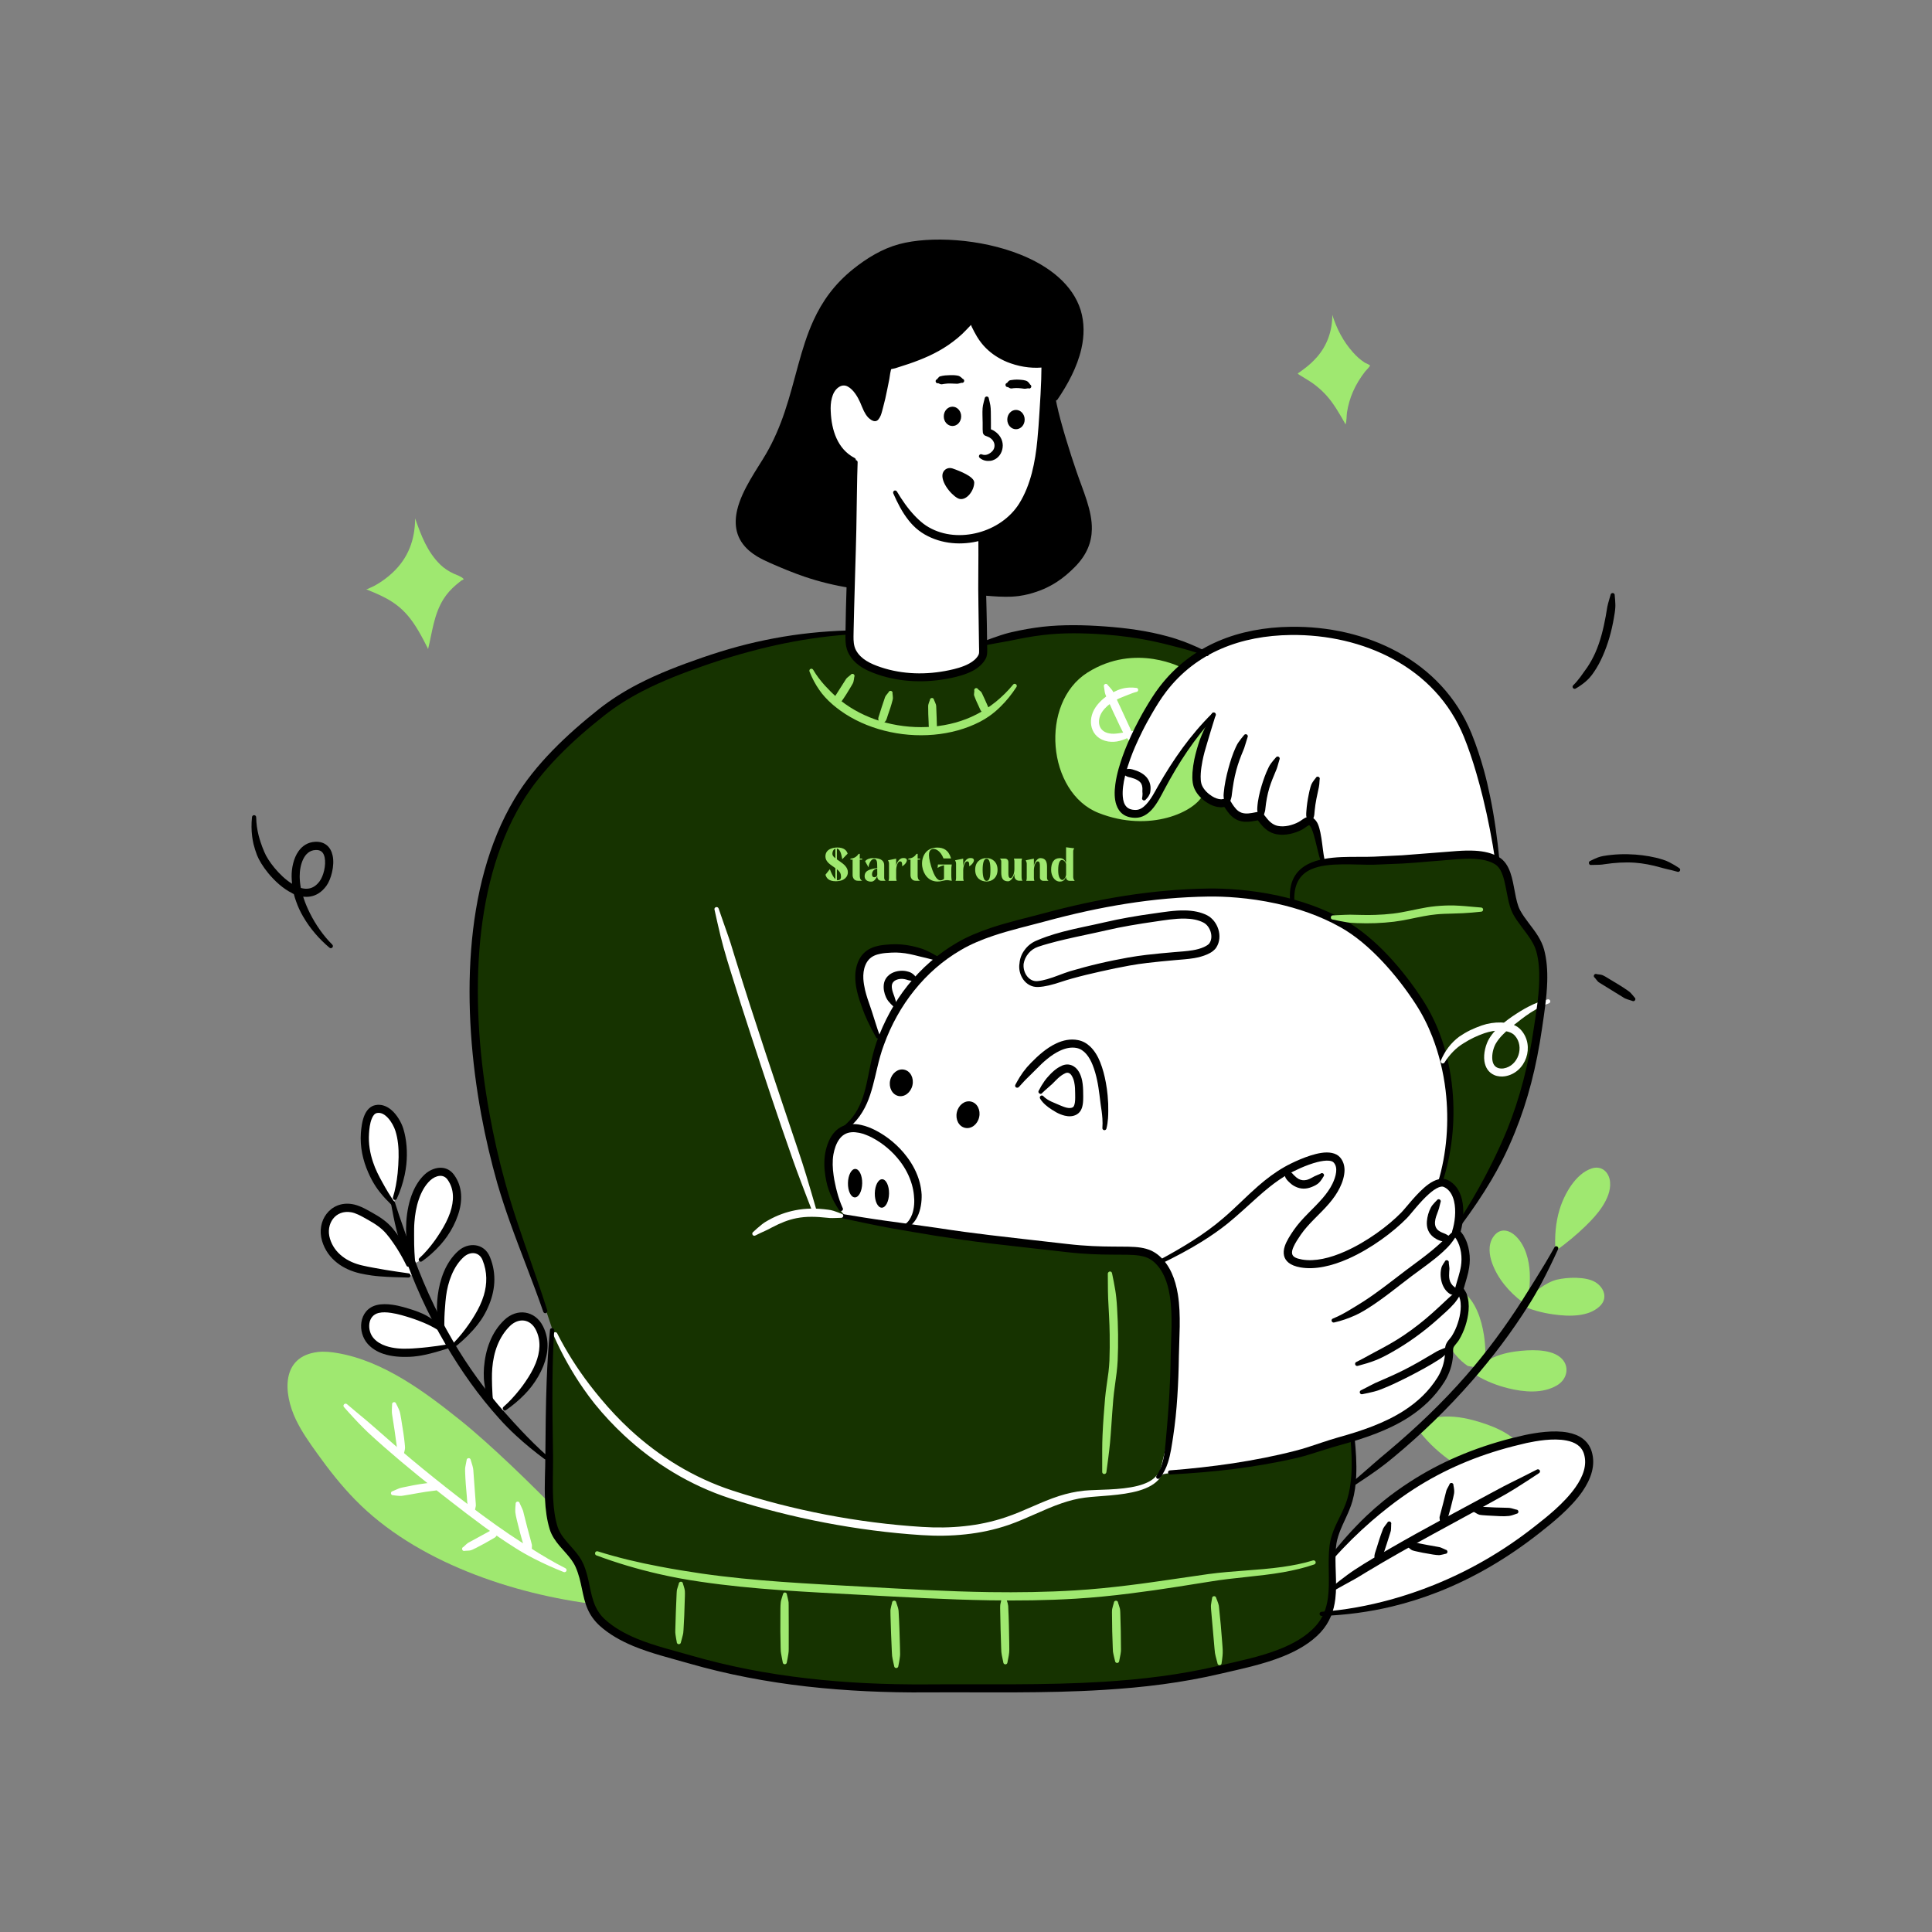 <?xml version="1.0" encoding="UTF-8"?><svg xmlns="http://www.w3.org/2000/svg" width="1000" height="1000" viewBox="0 0 1000 1000"><rect x="0" y="0" width="1000" height="1000" fill="#808080" stroke="none"/><g id="Layer_1"><rect width="1000" height="1000" style="fill:none;"/><path d="M259.67,730.77s21-18.27,21.37-33.13c.37-14.87-12.33-21.73-20.4-10.07-8.07,11.67-7.47,36.9-7.47,36.9l6.5,6.3Z" style="fill:#fff; fill-rule:evenodd;"/><path d="M227.77,684.6l6.57,12.1s20.07-13.63,18.8-33.5c-1.27-19.87-11.07-21.37-18.47-9.97-7.43,11.37-6.9,31.37-6.9,31.37Z" style="fill:#fff; fill-rule:evenodd;"/><path d="M226.9,686l5.83,10.7s-28.4,8.27-37.3,0c-8.93-8.27-6.43-15.9-.6-18.7,5.8-2.77,32.07,8,32.07,8Z" style="fill:#fff; fill-rule:evenodd;"/><path d="M212.8,651.97s-4.07-45.2,14.93-44.97,2.5,41.33-13.47,47l-1.47-2.03Z" style="fill:#fff; fill-rule:evenodd;"/><path d="M213.83,656.87l-2.7-6.53s-20.93-32.4-37.93-22.93c-17,9.47,8.47,37,41.47,32.47l-.83-3Z" style="fill:#fff; fill-rule:evenodd;"/><path d="M203.87,622.47s8.6-24.23,1.27-39.73c-7.3-15.5-14.43-10.33-15.6,1.4-1.13,11.73,3.87,30.67,14.33,38.33Z" style="fill:#fff; fill-rule:evenodd;"/><path d="M439.93,329.2l2.6-79.07.17-11.83s-17.97-8.67-13.6-31.87c0,0,6.63-16.5,14.7-2.93,8.07,13.6,7.6,15.5,10.27,12.1s6.17-25.03,6.17-25.03c0,0,33.7-9.93,41.93-23.7,0,0,13.13,26.63,37.4,22.47,0,0-.6,35.27-3.13,49-2.5,13.73-10.8,36.23-28.87,39l1.13,62.23s-12.17,11.87-35.7,10.3c-23.6-1.57-33.3-8.3-33.07-20.67Z" style="fill:#fff; fill-rule:evenodd;"/><path d="M774.3,446.07s-1.9-28.4-9.53-48.4c-7.63-20-9.3-39.57-36.9-55.03-27.6-15.47-60.93-21.4-93.07-9.47-32.17,11.93-48.83,45.6-53.87,63.43s.47,30.33,13.23,22.4c0,0,17.47-34.73,33.5-47,0,0-20.77,45.03,7,42.9,0,0,8.03,12.27,17.33,6.2,0,0,10.23,17.2,24.97,2.07,0,0,5.63,6.07,6,9.47.37,3.4,2.2,13.73,2.2,13.73l36.03-2.17,44.5-2.3s6.37-.23,8.6,4.17Z" style="fill:#fff; fill-rule:evenodd;"/><path d="M438.57,583.9s11.83-14.1,12.8-23.3c1-9.17,4.77-21.5,4.77-21.5,0,0-11.27-24.77-10.03-34.83,1.27-10.07,8.17-12.37,19.63-12.03s19.5,4.1,19.5,4.1c0,0,23.5-12.63,38.23-16.3,14.77-3.67,50.2-12,50.2-12,0,0,50.83-7.07,70.73-4.37,0,0,38.2,3.03,61.73,23.6,23.53,20.57,36.33,42.87,40.83,62.9s2.77,48.87-1.77,61.87c0,0-12.2,8.33-21.8,20.13-9.6,11.77-44.23,29.8-53.7,20.3s3.67-16.27,12.47-26.83c8.8-10.57,14.3-23.23,8.63-26.4-5.67-3.17-29.67,7-44.5,22.13-14.83,15.13-38,29.47-45.37,31.27,0,0-6.33-6.97-20.33-5.97-13.97,1.03-38.53-2.87-38.53-2.87l-65.73-7.53-6.2-1.93-34.2-5.13s-1.17.2-3.37-11.83c-2.13-11.93-6.17-28.27,6-33.47Z" style="fill:#fff; fill-rule:evenodd;"/><path d="M289.43,783.13c-13.53-14.07-35.77-35.67-51.07-47.93-18.37-14.73-39.77-30.7-63.57-34.83-3.4-.6-6.9-.97-10.33-.57-19,2.3-17.9,21.2-11.3,35,2.97,6.2,6.97,11.87,10.97,17.43,6.03,8.43,12.4,16.57,19.67,24,31.23,32.07,81.6,49.03,125.33,54.27l-19.7-47.37Z" style="fill:#9fe870; fill-rule:evenodd;"/><path d="M759.73,707.03c-4.5-3-7.97-7.4-10.67-12-2.03-3.43-3.93-7.2-5.2-10.97-1.23-3.63-2.17-8.03-.97-11.83,1.93-6.2,8.87-7.7,13.9-4,7.03,5.17,10,14.6,11.3,22.9.87,5.67,1.07,11.77.2,17.43l-8.57-1.53Z" style="fill:#9fe870; fill-rule:evenodd;"/><path d="M509.47,333.17s38.93-11.1,73.17-5.17c34.2,5.93,39.37,8.73,39.37,8.73,0,0-.6.77-9.6,9.2,0,0-18.17,16.93-27.07,41.5-8.93,24.57-8.37,39.73,10.07,29.87,0,0,17.8-33.3,32.03-44.87,0,0-21.47,42.73,7.27,43.77,0,0,5.03,9.3,17.8,6.1,0,0,7.9,12.6,24.9,2.83,0,0,4.77,4.83,5.9,11.43s1.67,9.07,1.67,9.07c0,0,31.83-.6,42.1-1.1,10.3-.5,42.63-6.07,49.63,2.03,7,8.1,4.43,20.97,9.57,27.63s14.03,17.7,11.5,38.1c-2.53,20.4-2.27,23.83-2.27,23.83,0,0-8.7,39.13-11.87,47.57-3.17,8.47-15.83,34.53-27,46.93,0,0-.47-18.47-10.23-19.17,0,0,9.37-37-.37-65.63-9.73-28.63-25.43-60.03-71.8-75.5-46.37-15.47-76.93-7.3-108.37-2.1,0,0-53.23,10.7-77.27,27.03l-1.73,1.2s-20.93-10-34.77-3.9c-13.8,6.1-4.83,31.77,3.77,44.73,0,0-2.4,13.2-5.2,25.63-2.77,12.43-11.17,19.37-16.07,23.43-4.9,4.07-10.37,30.33,2.77,42.8,0,0,73.73,11.97,87.87,13.03s43.27,4.57,54.97,5.07c11.7.53,23.2,3.1,26.3,19.53,3.1,16.43,1.13,59.17.03,71.23-1.1,12.07-1.1,20.8-5.6,25.67l5.77-1.9s46.53-2.57,66.17-10c19.63-7.4,27.67-7.73,27.67-7.73,0,0,1.93,29.8-5.6,40.9-7.53,11.13-5.4,34.07-6.17,43.43-.8,9.37-5.57,16.6-12.23,20.2s-46.4,20.8-92.5,22.8-94.8,4.2-128.2,2.2-83.6-8.8-110.47-17.63c-26.9-8.83-32.03-8.8-39.13-25.93-7.13-17.13-6.93-25.8-12.37-29.73s-8.03-9.07-8.73-27.8c-.67-18.73-.83-34.53-.83-34.53l1.97-48.73s-19.57-58.73-22.6-64.47c-3.03-5.73-11.83-43.73-13.7-53.93-1.87-10.2-4.5-39.3-4.5-57.7s3.03-49.07,9.6-68.93c6.57-19.9,20.73-43.7,34.23-56.63,13.5-12.97,39.33-31.77,60.27-40.1,20.93-8.3,47.97-14.97,59.57-16.83,11.6-1.87,30.23-3.27,30.23-3.27,0,0-2.47,19.8,21.5,21.03,0,0,25.7,4.03,37.3-1.13,11.7-5.07,12.2-9.4,11.3-14.1Z" style="fill:#163300; fill-rule:evenodd;"/><path d="M600,762.93s8.97-31.83,8.17-49.03c-.8-17.2.57-32.73-.83-40.43-1.4-7.7-1.5-17.2-6.3-19.93,0,0,19.5-10.97,24.33-15.23,4.8-4.27,29.07-23.53,31.83-26.47,2.8-2.93,22.93-16.4,31.9-13.03,8.97,3.37,5.83,15.43-3.03,23.37-8.83,7.93-19.4,18.87-18.9,25.4s9.47,9.73,27.1,3.27c17.63-6.47,34.93-21.27,39.53-28.47s11.37-13.4,16.4-8.4c5.03,5.03,7.3,14.1,3.73,22.3,0,0,10.8,18.73.77,31.57,0,0,8.87,14.83-3.6,28.27,0,0,.5,15.5-13.47,28.47s-48.67,22.67-61.53,26.73-43.9,9.1-43.9,9.1l-32.2,2.53Z" style="fill:#fff; fill-rule:evenodd;"/><path d="M742.67,733.77c6.53-1.23,13.4-.4,19.77,1.3,4.77,1.27,9.67,2.93,14.07,5.13,4.23,2.13,8.83,5.17,11.07,9.53,3.67,7.13-1.1,14.43-8.77,15.53-10.67,1.53-21.43-4.17-29.73-10.37-5.67-4.23-11.1-9.43-15.27-15.17l8.87-5.97Z" style="fill:#9fe870; fill-rule:evenodd;"/><path d="M690.07,805.33s27.2-31.27,52.23-43.17c25.03-11.93,51.27-21.2,66.67-19.43,15.4,1.77,16.07,12.87,9.13,26.4-6.93,13.53-48.13,42.47-62.57,48.47s-42.8,15.2-51.4,15.63c-8.6.43-17,1.6-17,1.6l2.93-29.5Z" style="fill:#fff; fill-rule:evenodd;"/><path d="M805.1,647.57c-.47-7.3.03-14.6,2.17-21.63,2.37-7.77,8.23-18.47,16.63-21.17,5.13-1.63,9,1.93,9.47,7.03.4,4.5-1.57,8.87-3.93,12.57-2.47,3.83-5.53,7.1-8.8,10.27-4.7,4.57-9.77,8.73-15.07,12.57l-.47.37Z" style="fill:#9fe870; fill-rule:evenodd;"/><path d="M790.47,674.57c1-5.2,1.57-10.47,1.33-15.77-.3-6.4-2.17-13.97-7.03-18.77-3.83-3.8-8.73-4.63-12.03.43-2.57,3.97-1.93,9.13-.43,13.3,2.87,8,8.73,14.9,15.6,20.1l2.57.7Z" style="fill:#9fe870; fill-rule:evenodd;"/><path d="M788.83,672.97c4.83-3.67,11.13-9.23,17.03-10.63,5.27-1.27,15.03-1.7,19.93,1.33,4.6,2.87,6.63,8.47,2.07,12.6-2.97,2.67-6.6,3.87-10.5,4.4-4.43.6-9.1.27-13.53-.37-5.6-.8-11.07-2.23-16.2-4.63l1.2-2.7Z" style="fill:#9fe870; fill-rule:evenodd;"/><path d="M769.1,704.73c4.5-2.97,9.9-4.47,15.2-5.2,3.97-.53,8.13-.83,12.13-.57,3.83.27,8.23,1.1,11.27,3.67,4.97,4.2,3.7,11.13-1.7,14.37-7.5,4.5-17.33,3.57-25.5,1.53-5.57-1.4-11.27-3.57-16.17-6.57l4.77-7.23Z" style="fill:#9fe870; fill-rule:evenodd;"/><path d="M178.1,728.37c1.63,1.83,3.27,3.7,4.97,5.5,1.67,1.8,3.37,3.6,5.13,5.33.7.7,1.4,1.37,2.1,2.07,2.87,2.7,5.83,5.3,8.77,7.9,11.13,9.77,22.73,19.07,34.3,28,11.1,8.63,21.97,16.93,33.57,24.2,1.27.77,2.5,1.57,3.8,2.3,1.93,1.1,3.87,2.17,5.83,3.17,4.9,2.5,9.93,4.77,15.17,6.83.53.23,1.17,0,1.43-.53.23-.53,0-1.17-.53-1.43-6.2-3.13-12-6.63-17.7-10.23-3.87-2.43-7.67-4.87-11.43-7.4-9.33-6.33-18.4-13.13-27.57-20.23-7.67-5.97-15.33-12.1-22.87-18.4-6.77-5.63-13.37-11.5-19.97-17.27-1.33-1.17-2.67-2.3-4-3.43-3.17-2.67-6.37-5.23-9.47-7.93-.43-.4-1.1-.4-1.53.03-.43.43-.43,1.1,0,1.53Z" style="fill:#fff; fill-rule:evenodd;"/><path d="M208.97,752.63c.2-.8.43-1.47.57-2.27.07-.33.1-.63.1-.97,0-.83-.13-1.7-.2-2.53-.33-3.37-.87-6.7-1.43-10.07-.23-1.47-.43-2.93-.73-4.4-.13-.63-.23-1.27-.43-1.87-.13-.4-.3-.8-.47-1.2-.4-.97-.87-1.8-1.33-2.73-.13-.57-.7-.97-1.27-.83s-.93.7-.83,1.27c-.03,1.03-.13,1.97-.13,3,0,.43,0,.83.03,1.27.03.53.17,1.1.23,1.63.8,4.93,1.53,9.83,2.17,14.77.1.7.13,1.37.3,2.07.03.17.1.33.17.5.33.9.73,1.63,1.13,2.5.07.6.57,1.03,1.17.97.6.03,1.03-.5.97-1.1Z" style="fill:#fff; fill-rule:evenodd;"/><path d="M228.07,768.27c-.77-.3-1.4-.53-2.17-.73-.33-.07-.63-.13-.93-.17-1.57-.1-3.1.2-4.63.4-4.07.5-8.1,1.3-12.13,2.17-.4.1-.83.17-1.2.3-.27.07-.53.17-.8.3-1.03.4-1.93.87-2.93,1.27-.6.07-1,.63-.93,1.2.07.6.63,1,1.2.93,1.07.13,2.03.27,3.13.33.33.03.67.03,1.03,0,.33-.03.67-.07,1-.13,5.2-.8,10.33-1.93,15.57-2.5.37-.03.73-.07,1.07-.13.17-.03.3-.07.47-.13.83-.3,1.47-.63,2.3-.93.6,0,1.07-.47,1.07-1.07,0-.63-.5-1.1-1.1-1.1Z" style="fill:#fff; fill-rule:evenodd;"/><path d="M245.6,782.53c.2-.97.47-1.77.63-2.77.03-.2.07-.37.07-.53,0-.7-.07-1.43-.13-2.13-.37-5.13-.73-10.27-1.13-15.4-.03-.57-.07-1.13-.17-1.7-.07-.43-.17-.83-.3-1.27-.27-1.03-.6-1.93-.9-2.97-.03-.6-.53-1.07-1.13-1.03-.6.03-1.07.53-1.03,1.13-.23,1.17-.47,2.27-.67,3.43-.03.3-.07.6-.1.9-.03.47,0,.9,0,1.37.13,4.4.5,8.8.9,13.2.13,1.6.17,3.27.5,4.83.07.33.17.63.3.97.3.8.67,1.4,1,2.17.07.6.6,1.03,1.17.97.6-.03,1.03-.57,1-1.17Z" style="fill:#fff; fill-rule:evenodd;"/><path d="M256.77,791.9c-.8.03-1.37,0-2.13.13-.13.03-.27.03-.4.1-.5.17-.93.43-1.4.7-3.2,1.7-6.4,3.53-9.6,5.23-.37.2-.7.37-1.03.57-.27.17-.47.37-.73.57-.6.5-1.03.97-1.63,1.5-.57.2-.83.83-.6,1.4.2.57.83.83,1.4.6.77-.03,1.4-.07,2.17-.13.3-.03.6-.07.9-.17.3-.07.57-.17.83-.3.63-.27,1.27-.57,1.87-.9,3.2-1.63,6.4-3.4,9.47-5.23.13-.07.23-.13.37-.23.17-.13.3-.3.47-.47.43-.5.63-.9,1.03-1.43.53-.27.73-.93.47-1.43-.27-.57-.9-.77-1.43-.5Z" style="fill:#fff; fill-rule:evenodd;"/><path d="M275.2,802.77c.03-.97.13-1.77.13-2.7,0-.17,0-.33-.03-.5-.13-.67-.33-1.33-.5-1.97-1.3-4.7-2.53-9.4-3.7-14.13-.13-.53-.23-1.07-.4-1.57-.13-.4-.3-.77-.47-1.13-.4-.93-.83-1.73-1.23-2.67-.1-.6-.67-.97-1.23-.87-.6.1-.97.67-.87,1.23-.1,1.03-.2,1.97-.2,3,0,.43,0,.83.03,1.27.07.63.2,1.23.3,1.87.27,1.43.67,2.83,1,4.23.8,3.2,1.6,6.4,2.57,9.6.23.8.43,1.6.77,2.37.13.3.27.57.47.83.43.67.9,1.2,1.37,1.83.17.57.77.9,1.33.73.5-.27.83-.87.67-1.43Z" style="fill:#fff; fill-rule:evenodd;"/><path d="M152.1,462.8c.33,1.27.7,2.53,1.17,3.77.93,2.67,2.13,5.3,3.6,7.8,3.6,6.27,8.5,11.83,13.63,16.13.43.4,1.13.37,1.53-.07.4-.43.37-1.13-.07-1.53-4.53-4.5-8.57-10.23-11.63-16.4-1.2-2.4-2.23-4.83-3.07-7.33-.13-.37-.23-.7-.33-1.07,1.27.17,2.5.13,3.7-.07,3-.5,5.83-2.17,8.27-5.47s4.4-10.47,3.27-15.7c-.47-2.23-1.47-4.1-3.03-5.37-1.47-1.2-3.4-1.9-6.03-1.77-3.83.2-6.63,2.1-8.6,4.87-2.6,3.63-3.63,8.9-3.57,13.13.03,1.23.1,2.47.23,3.73-3.4-2.1-6.6-5.2-9.17-8.33-2.37-2.87-4.23-5.8-5.17-8.1-.77-1.77-1.4-3.47-1.97-5.2-.4-1.2-.73-2.33-1.03-3.53-.73-2.93-1.17-5.93-1.23-9.23.03-.6-.43-1.1-1.03-1.13-.6-.03-1.1.43-1.13,1.03-.37,3.5-.33,6.73.07,9.93.17,1.33.4,2.63.7,3.97.47,1.9,1.07,3.77,1.8,5.73,1.03,2.6,3.07,5.97,5.73,9.23,3.4,4.17,7.83,8.2,12.37,10.43.3.23.63.4,1,.53ZM155.73,459.6c1.4.4,2.8.53,4.13.3,2.03-.33,3.93-1.53,5.6-3.8,1.93-2.6,3.43-8.23,2.57-12.33-.27-1.23-.73-2.3-1.6-3-.77-.6-1.8-.9-3.17-.8-3.07.17-5.03,2.13-6.27,4.63-1.4,2.8-1.9,6.27-1.87,9.13.03,1.93.23,3.9.6,5.87Z" style="fill-rule:evenodd;"/><path d="M214.87,268.37c-.07,10.97-3.53,20.4-11.63,28-2.63,2.47-5.6,4.67-8.73,6.43-1.03.6-2.1,1.1-3.2,1.57-.37.17-.77.33-1.13.5-.17.07-.73.13-.53.2,10.33,4.13,17.53,7.63,24.1,17.03,2.03,2.9,3.77,5.97,5.43,9.1.57,1.03,1.1,2.1,1.63,3.17.2.37.37.73.57,1.13.07.13.17.6.2.43,2.2-8.93,2.97-17.9,8.03-25.93,1.73-2.77,3.93-5.1,6.37-7.23.87-.73,1.77-1.47,2.67-2.17.4-.33,1.6-.57,1.27-.97-1.03-1.23-3.67-2.07-5.13-2.73-2.5-1.17-4.77-2.63-6.77-4.53-6.83-6.57-10.07-15.3-13.13-24Z" style="fill:#9fe870; fill-rule:evenodd;"/><path d="M689.6,163c0,8.23-2.63,15.83-8.1,22-1.87,2.1-3.93,4-6.2,5.7-.13.1-.3.2-.43.33-.7.5-1.37,1.03-2.07,1.53-.1.07-1.1.73-1.1.73.23.47,1.33,1,1.77,1.3,1.63,1.07,3.37,2,5,3.1,4.07,2.73,7.63,6.1,10.57,10.03,1.9,2.53,3.53,5.2,5.13,7.93.53.9,1.03,1.77,1.53,2.67.17.3.33.6.5.9.07.13.17.57.23.43.67-1.67.5-4.4.77-6.2.57-3.63,1.57-7.17,3.03-10.57,1.63-3.77,3.83-7.33,6.37-10.6.27-.33,2.6-2.67,2.5-3.1-.1-.37-2.23-1.17-2.7-1.47-2.3-1.47-4.33-3.33-6.13-5.37-5.03-5.63-8.43-12.2-10.67-19.37Z" style="fill:#9fe870; fill-rule:evenodd;"/><path d="M833.6,307.97c-.4,1.43-.83,2.8-1.23,4.3-.17.6-.3,1.2-.43,1.83-.3,1.6-.53,3.27-.83,4.93-1.17,6.4-2.77,12.97-5.43,18.93-1.17,2.63-2.57,5.1-4.1,7.43-.67,1-1.37,1.97-2.1,2.93-.47.67-.93,1.3-1.4,1.97-1.17,1.53-2.33,3-3.7,4.33-.47.37-.57,1.03-.2,1.5.37.47,1.03.57,1.5.2,1.83-1.03,3.5-2.23,5.07-3.57.67-.6,1.33-1.2,1.93-1.87.9-.97,1.7-2.07,2.43-3.17,1.73-2.5,3.17-5.27,4.43-8.1,2.8-6.3,4.7-13.17,5.83-19.93.3-1.73.6-3.43.7-5.1.03-.67.07-1.3.03-1.93-.03-1.57-.2-3.03-.33-4.53.07-.6-.37-1.1-.97-1.17-.63-.03-1.13.4-1.2,1Z" style="fill-rule:evenodd;"/><path d="M823.7,447.7c1.43-.07,2.77-.03,4.17-.1.47-.03.9-.03,1.37-.1.47-.07.9-.13,1.33-.2,5.27-.77,10.47-1.13,15.63-.77,4.43.33,8.83,1.2,13.17,2.43.57.17,1.13.33,1.73.47.57.17,1.17.27,1.73.43,1.77.4,3.53.8,5.3,1.33.53.27,1.17,0,1.43-.53s0-1.17-.53-1.43c-1.63-1.07-3.23-2.03-4.93-2.9-.57-.3-1.17-.57-1.73-.8-.6-.23-1.2-.43-1.8-.63-4.6-1.43-9.33-2.2-14.07-2.57-5.5-.4-11.07-.23-16.6.73-.47.07-.93.17-1.4.3s-.93.27-1.37.43c-1.37.5-2.6,1.13-3.93,1.77-.57.17-.93.73-.77,1.3.1.63.7,1,1.27.83Z" style="fill-rule:evenodd;"/><path d="M825.5,506.1c.57.67.93,1.27,1.53,1.9.1.1.2.23.33.3.47.37,1,.63,1.53.97,3.7,2.27,7.4,4.57,11.07,6.83.4.27.8.53,1.27.73.33.17.67.27,1.03.4.87.3,1.67.5,2.53.8.5.33,1.17.2,1.5-.3s.2-1.17-.3-1.5c-.67-.8-1.23-1.53-1.93-2.27-.17-.2-.37-.37-.57-.53-.3-.27-.6-.47-.93-.7-3.07-2.13-6.3-4.07-9.53-5.97-1.2-.7-2.33-1.5-3.6-2.03-.27-.1-.53-.17-.8-.23-.73-.13-1.33-.17-2.07-.27-.53-.3-1.17-.1-1.47.4-.3.53-.1,1.2.4,1.47Z" style="fill-rule:evenodd;"/><path d="M202.4,623.07c.83,4.6,1.73,9.23,2.9,13.83.37,1.53.8,3.03,1.23,4.57.43,1.5.93,3,1.43,4.5,5.73,17.2,13.43,34.1,22.77,50.03,8,13.67,17.17,26.6,27.63,38.2,1.4,1.57,2.83,3.1,4.33,4.6,1.47,1.5,3,2.97,4.53,4.37,4.67,4.3,9.53,8.27,14.57,12,.47.37,1.13.3,1.5-.17s.3-1.13-.17-1.53c-4.63-4.1-9.03-8.47-13.3-13-1.4-1.5-2.8-3-4.2-4.53-1.4-1.53-2.77-3.03-4.13-4.6-10.2-11.5-19.33-24.1-27.17-37.5-9.17-15.67-16.57-32.4-22.37-49.27-.5-1.47-1-2.93-1.5-4.4-.5-1.47-1-2.93-1.53-4.4-1.57-4.43-3.1-8.83-4.47-13.27-.13-.57-.73-.93-1.3-.8-.53.2-.9.77-.77,1.37Z" style="fill-rule:evenodd;"/><path d="M204.2,622.2c-1.13-1.6-2.2-3.27-3.27-4.97-1.03-1.67-1.97-3.37-2.93-5.1-1.9-3.4-3.67-6.83-4.87-10.47-1.63-4.77-2.47-9.77-2.13-14.93.13-2.07.4-5.4,1.53-7.93.57-1.3,1.3-2.43,2.6-2.7,2.23-.43,4.17.9,5.73,2.6,1.83,2,3.17,4.63,3.83,6.73,1.27,4.03,1.73,8.73,1.63,13.5-.03,1.37-.1,2.77-.17,4.17-.1,1.4-.2,2.8-.33,4.17-.47,4.4-1.23,8.63-2.4,12.37-.2.57.07,1.17.6,1.4.57.2,1.17-.07,1.4-.63,1.67-3.63,3.07-7.8,4.03-12.2.37-1.8.67-3.63.87-5.47.67-6.5.13-13.07-1.57-18.57-.97-3.1-3.23-7.17-6.23-9.7-2.37-1.97-5.17-3.07-8.17-2.47-2.63.5-4.47,2.47-5.63,5.1-1.33,3-1.73,6.9-1.93,9.33-.5,7.17,1,14.1,3.83,20.5,1.1,2.53,2.4,5,3.93,7.3.67,1.03,1.43,2.03,2.2,3,1.8,2.27,3.77,4.33,5.8,6.33.4.47,1.07.5,1.53.13.43-.4.5-1.07.1-1.5Z" style="fill-rule:evenodd;"/><path d="M214.77,652c-.23-2.67-.33-5.27-.4-7.87-.03-1.57-.03-3.1-.03-4.67,0-2.3-.03-4.6.17-6.93.27-3.73.93-7.87,2.27-11.73,1.27-3.73,3.13-7.23,5.87-9.8,1.37-1.27,3.1-2.2,4.87-2.37,1.5-.13,3,.4,4.1,1.9,3.6,5,3.4,11.07,1.4,17.03-1.17,3.47-3,6.9-5.03,10.13-.93,1.47-1.9,2.93-2.87,4.3-2.6,3.6-5.33,6.77-8,9.17-.47.37-.53,1.03-.17,1.5s1.03.53,1.5.17c3.07-2.13,6.43-5.07,9.53-8.53,1.2-1.37,2.37-2.8,3.43-4.33,2.4-3.43,4.33-7.23,5.63-11.03,2.5-7.3,2.43-14.73-2.03-20.87-1.67-2.27-3.8-3.37-6.07-3.6-3.17-.33-6.63,1.1-9.13,3.43-2.6,2.43-4.6,5.57-6.07,9-2.1,4.9-3.1,10.43-3.43,15.33-.13,2.43-.2,4.8-.03,7.17.07,1.03.17,2.03.33,3.03.47,3.33,1.27,6.57,2.13,9.9.1.6.67.97,1.23.87.53-.07.93-.63.8-1.2Z" style="fill-rule:evenodd;"/><path d="M212.37,654.13c-.97-3.33-2.03-6.57-3.5-9.63-.6-1.27-1.23-2.5-1.97-3.67-1.07-1.77-2.33-3.43-3.7-5.07-1.47-1.73-3.1-3.2-4.9-4.53-1.73-1.27-3.57-2.4-5.5-3.47-1.87-1.03-3.83-2.2-5.87-3.07-1.47-.63-3-1.17-4.57-1.43-5.73-.97-10.47,1.27-13.37,5.07-2.8,3.67-3.83,8.8-2.27,14.03,1.4,4.67,4.13,8.4,7.67,11.2,3.43,2.73,7.63,4.57,12.1,5.57,1.97.43,3.97.8,5.97,1.07,1.33.17,2.67.33,4,.43,4.97.4,9.93.5,14.87.63.6.07,1.13-.4,1.17-1,.07-.6-.4-1.1-.97-1.17-4.03-.57-8.1-1.17-12.17-1.83-2-.33-4-.7-6-1.07s-3.97-.73-5.9-1.2c-3.83-.87-7.43-2.43-10.4-4.77-2.87-2.27-5.13-5.27-6.27-9.07-1.17-3.8-.47-7.6,1.57-10.27,2-2.63,5.33-4.1,9.33-3.43,1.23.2,2.4.63,3.57,1.17,1.9.83,3.73,1.97,5.5,2.93,1.73.97,3.43,2,5,3.17,1.53,1.13,2.93,2.37,4.2,3.87,1.27,1.47,2.4,3,3.47,4.57.73,1.07,1.47,2.13,2.13,3.2,1.73,2.77,3.33,5.6,4.77,8.6.2.57.83.83,1.4.63.57-.3.87-.93.63-1.47Z" style="fill-rule:evenodd;"/><path d="M230.1,689.3c-.17-2.5-.13-4.93-.07-7.37.07-1.83.17-3.63.33-5.47.13-1.8.27-3.6.5-5.43.47-3.73,1.4-7.6,2.93-11.2,1.47-3.5,3.5-6.73,6.27-9.23,1.63-1.47,3.67-2.2,5.53-1.93,1.77.27,3.33,1.43,4.17,3.53,2.53,6.2,2.4,12.4.67,18.23-1.07,3.6-2.77,7.07-4.77,10.37-.9,1.5-1.83,2.97-2.83,4.4-2.4,3.47-5,6.73-7.8,9.63-.43.4-.47,1.1-.07,1.53s1.1.47,1.53.07c3.83-3.17,7.6-6.8,10.8-10.9.63-.83,1.23-1.67,1.83-2.53,1.37-2.03,2.53-4.2,3.5-6.4,3.63-8.13,4.63-17.03.97-25.97-1.5-3.7-4.33-5.63-7.43-6.07-3.03-.43-6.33.57-8.97,2.93-3.23,2.9-5.67,6.63-7.4,10.7-1.67,3.97-2.7,8.23-3.2,12.33-.23,1.93-.4,3.87-.43,5.8,0,1.3.03,2.57.13,3.87.27,3.2.87,6.3,1.63,9.47.1.6.63,1,1.23.9s1-.7.93-1.27Z" style="fill-rule:evenodd;"/><path d="M228.73,687.23c-2.1-2.17-4.3-4-6.73-5.53-1-.63-2.03-1.17-3.1-1.67-1.57-.73-3.2-1.33-4.87-1.9-3.13-1-7.07-2.27-10.97-2.8-2.83-.4-5.63-.43-8.07.17-4.73,1.17-7.3,4.77-7.93,8.9-.6,3.87.6,8.2,3.27,11.2,2.17,2.43,4.97,4.1,8.07,5.13,4.3,1.47,9.2,1.73,13.5,1.57,1.37-.07,2.73-.17,4.07-.37,1.33-.17,2.67-.4,4-.7,3.93-.83,7.73-2,11.57-3.17.57-.13.93-.7.8-1.3-.13-.57-.7-.93-1.3-.8-3.23.5-6.47.97-9.73,1.33-1.93.23-3.83.4-5.77.53-1.27.1-2.53.2-3.8.23-3.8.17-8.13-.07-11.97-1.37-2.4-.8-4.6-2.03-6.3-3.93-1.87-2.07-2.67-5.07-2.27-7.77.37-2.5,1.9-4.7,4.77-5.4,1.97-.47,4.2-.37,6.47-.03,3.63.53,7.33,1.7,10.27,2.63,1.57.5,3.07,1.07,4.53,1.63,1.5.6,3,1.17,4.43,1.87,1.93.93,3.83,1.93,5.63,3.2.47.4,1.13.33,1.53-.13.4-.47.33-1.13-.1-1.53Z" style="fill-rule:evenodd;"/><path d="M255.33,726.7c-.33-3.1-.53-6.23-.63-9.37-.03-1.23-.03-2.47-.07-3.7,0-1.83,0-3.63.17-5.47.33-4.07,1.17-8.17,2.7-11.97,1.5-3.7,3.63-7.13,6.57-9.97,2.2-2.1,4.83-3.03,7.3-2.67,2.4.37,4.6,2,6,4.8,2.77,5.5,2.17,11.47-.07,17.2-1.33,3.37-3.27,6.63-5.4,9.73-.97,1.4-1.97,2.8-3.03,4.1-2.67,3.37-5.47,6.37-8.23,8.77-.47.37-.57,1.03-.2,1.5.37.47,1.03.57,1.5.2,3.13-2.17,6.5-4.9,9.6-8.1,1.27-1.3,2.47-2.67,3.57-4.1,2.53-3.27,4.63-6.9,6.1-10.57,2.73-6.83,3.2-14.03-.17-20.63-2.1-4.17-5.5-6.47-9.1-7.03-3.63-.57-7.6.67-10.83,3.73-3.43,3.23-5.93,7.17-7.63,11.43-1.7,4.2-2.6,8.7-2.97,13.23-.13,1.83-.17,3.7-.07,5.57.03.8.13,1.57.23,2.37.23,1.93.6,3.87,1.03,5.77s.93,3.73,1.47,5.6c.1.6.67.97,1.27.87.63-.17,1.03-.73.9-1.3Z" style="fill-rule:evenodd;"/><path d="M512.9,222.2v-3.47c-.07-2.47.03-4.97-.13-7.43-.03-.5-.1-1-.17-1.5-.2-1.2-.5-2.27-.77-3.47,0-.6-.47-1.1-1.07-1.1s-1.1.47-1.1,1.07c-.3,1.2-.63,2.3-.87,3.5-.1.5-.17,1-.2,1.5-.17,2.5,0,5,.03,7.53.03,1.1,0,2.23,0,3.37,0,.53.03,1.07.1,1.6.03.27.17,1.23,1.27,1.73.2.1.7.27.8.3.33.13.67.27,1,.43.3.13.57.3.83.5.67.47,1.2,1.03,1.57,1.73.37.63.57,1.33.57,2.1.03,1.57-.8,2.83-1.93,3.67-1.27.97-2.83,1.6-4.53.97-.53-.3-1.17-.1-1.47.4-.3.53-.1,1.17.4,1.47,1.63,1.33,3.53,1.63,5.37,1.43.87-.1,1.67-.4,2.43-.8,2.43-1.33,4-4.07,4-7.23-.03-1.5-.43-2.9-1.17-4.13-.7-1.2-1.67-2.23-2.83-3.03-.43-.3-.87-.57-1.33-.8-.3-.1-.57-.23-.8-.33Z" style="fill-rule:evenodd;"/><path d="M521.67,200.33c.53.27.7.5,1.27.67.17.03.33.07.5.07.37,0,.73-.07,1.07-.13,1.93-.2,3.77,0,5.67.27.27.03.47-.03.73-.03.5-.03.77-.17,1.3-.2.53.27,1.17.07,1.47-.47.27-.53.07-1.17-.47-1.47-.33-.53-.6-.83-1-1.27-.17-.17-.33-.3-.53-.43-.27-.17-.6-.27-.9-.37-.73-.23-1.47-.3-2.23-.37-1.6-.17-3.27-.17-4.9.1-.4.07-.8.07-1.13.23-.17.07-.27.17-.4.27-.4.37-.47.53-.83.97-.6.13-.97.7-.83,1.27.1.63.67,1,1.23.9Z" style="fill-rule:evenodd;"/><path d="M485.67,198.37c.6.2.8.43,1.4.53.17.03.33.03.53,0,.4-.03.77-.13,1.17-.2,2.2-.37,4.4-.13,6.63-.07.3,0,.57-.07.87-.13.53-.1.9-.27,1.43-.37.57.17,1.17-.17,1.33-.73s-.17-1.17-.73-1.33c-.5-.47-.83-.77-1.4-1.17-.17-.13-.33-.2-.5-.27s-.37-.1-.53-.17c-1.4-.3-2.8-.3-4.23-.27-1.63.03-3.27.13-4.87.57-.13.03-.27.07-.4.13-.13.07-.27.13-.37.27-.43.4-.57.63-.97,1.13-.57.17-.9.77-.7,1.33.13.57.73.9,1.33.73Z" style="fill-rule:evenodd;"/><path d="M462.4,255.47c1.03,2.37,2.2,4.77,3.5,7.17,1.3,2.37,2.8,4.67,4.47,6.77.7.87,1.4,1.7,2.17,2.47,1.83,1.9,3.93,3.5,6.17,4.8,8.7,4.97,19.17,5.73,28.8,3.13s18.37-8.53,23.53-16.87c2.63-4.17,4.6-8.7,6.07-13.43,2.2-6.93,3.37-14.27,4.03-21.4.4-4.6.77-9.23.93-13.87.07-2,.07-3.97.07-5.97-.03-6.63-.4-13.27-.93-19.83-.03-.6-.53-1.07-1.1-1.03-.6.03-1.07.53-1.03,1.1-.03,5.23-.2,10.47-.5,15.7-.17,3.13-.37,6.27-.57,9.4-.3,4.7-.6,9.4-1.07,14.07-.53,5.7-1.4,11.57-2.87,17.2-1.47,5.57-3.53,10.93-6.57,15.8-4.67,7.43-12.5,12.67-21.1,14.97-8.57,2.3-17.9,1.7-25.6-2.7-1.97-1.1-3.73-2.5-5.4-4.07-.7-.67-1.43-1.37-2.1-2.1-3.53-3.73-6.53-8.13-9.03-12.33-.27-.53-.93-.73-1.47-.47-.47.33-.67.97-.4,1.5Z" style="fill-rule:evenodd;"/><path d="M506.4,278.07c.07,6.27,0,12.5-.03,18.73-.03,2.67-.03,5.37-.03,8.03.03,5.97.17,11.9.23,17.87l.17,11.67c0,1,.1,2.2.03,3.3-.03.47-.1.97-.33,1.37-1.03,1.9-2.77,3.3-4.77,4.4-3.27,1.8-7.23,2.8-10.43,3.47-5.83,1.23-11.83,1.8-17.83,1.57-5.97-.23-11.87-1.23-17.53-3.13-2.6-.87-5.2-1.9-7.47-3.33-2.13-1.33-4-3.03-5.3-5.37-.67-1.2-1-2.5-1.17-3.8-.3-2.27-.1-4.6-.1-6.93,0-2.6.4-15.57.83-31.17.2-6.63.43-13.77.57-20.8.27-13.33.33-26.27.67-34.67.03-.6-.4-1.1-1-1.13-.6-.03-1.1.4-1.13,1-.77,8.37-1.8,21.3-2.5,34.63-.37,7-.6,14.13-.83,20.8-.53,15.67-.8,28.67-.8,31.27s-.17,5.03.13,7.47c.23,1.83.73,3.63,1.67,5.3,1.33,2.37,3.1,4.27,5.17,5.77,2.9,2.17,6.4,3.6,9.9,4.8,6,2.03,12.33,3.13,18.7,3.37,6.33.27,12.7-.33,18.87-1.6,3.57-.73,7.97-1.87,11.63-3.87,2.73-1.5,5.03-3.5,6.43-6.1.4-.7.63-1.5.73-2.37.2-1.43.07-3,.07-4.33l-.17-11.77c-.13-5.2-.2-10.43-.37-15.63-.07-2.23-.17-4.47-.27-6.7-.4-7.47-1-14.9-1.7-22.33-.03-.6-.53-1.03-1.13-1-.47.13-.9.67-.9,1.23Z" style="fill-rule:evenodd;"/><path d="M500.37,164.13l-3.4,3.57c-1.3,1.4-2.67,2.7-4.13,3.9-1.47,1.23-3,2.37-4.57,3.47-2.93,2.03-6.07,3.77-9.27,5.27-3.27,1.53-6.63,2.83-10.03,4l-6.93,2.27c-.47.13-1.67.27-2.4.53-.6.2-1.07.5-1.33.8-.57.6-1.03,1.53-1.33,2.7-.43,1.6-.6,3.67-.83,4.73-.73,3.33-1.33,6.67-2.1,9.97-.3,1.4-.67,2.77-1.07,4.13-.27.97-.53,2.2-.9,3.33-.47-.6-.83-1.23-1.2-1.93-.7-1.43-1.23-2.97-1.87-4.4-1.57-3.5-4.53-8.13-8.17-10.13-2.9-1.57-6.2-1.77-9.67.9-2,1.53-3.37,3.63-4.17,6-1.1,3.2-1.27,6.87-1,10.03.53,5.3,1.73,10.57,4.13,15.03,2.47,4.6,6.1,8.43,11.33,10.7.53.27,1.17.03,1.43-.5s.03-1.17-.5-1.43c-4.5-2.33-7.47-5.93-9.4-10.17-1.93-4.23-2.8-9.07-3-13.9-.13-2.23-.03-4.73.6-7.03.53-2.07,1.5-4.03,3.2-5.33,1.83-1.4,3.57-1.37,5.07-.53,2.9,1.57,5.1,5.33,6.33,8.1.67,1.5,1.23,3.1,1.97,4.57.57,1.13,1.23,2.23,2.1,3.2.13.17.97.93,1.7,1.4.57.33,1.1.53,1.5.6.93.13,1.63-.23,2.13-.8.5-.6.93-1.33,1.27-2.13.57-1.4.9-3.07,1.27-4.37.4-1.43.77-2.9,1.1-4.37.77-3.33,1.37-6.7,2.07-10.03.2-.93.33-2.57.67-4,.1-.47.17-.93.33-1.23.47-.1,1.67-.33,2.03-.43l7.1-2.3c3.53-1.2,7.07-2.57,10.47-4.13,3.43-1.6,6.77-3.43,9.9-5.57,1.7-1.17,3.33-2.4,4.9-3.7,1.6-1.33,3.1-2.73,4.53-4.27l2.37-2.47.4,1.03c.83,1.73,1.73,3.43,2.73,5.1.7,1.13,1.43,2.23,2.27,3.27,2.27,2.87,5.17,5.4,8.47,7.37,2.1,1.27,4.33,2.33,6.7,3.13,5.9,2.07,12.3,2.77,18.03,1.93.6-.07,1.03-.6.97-1.17-.07-.6-.6-1.03-1.17-.97-5.33.27-11.13-1-16.43-3.33-2.07-.9-4.03-1.93-5.87-3.13-2.83-1.8-5.37-3.97-7.3-6.47-.7-.9-1.33-1.87-1.93-2.87-.93-1.53-1.73-3.13-2.53-4.73-.37-.8-.73-2.2-1.23-3.13-.27-.5-.57-.9-.87-1.2-.5-.47-1.03-.63-1.53-.67-.47-.03-.93.07-1.37.37-.23.13-.47.33-.7.63-.47.17-.83.73-.87.8Z" style="fill-rule:evenodd;"/><path d="M547.3,206.87c5.23-7.67,10.27-16.83,12.43-26.4,1.5-6.6,1.6-13.4-.37-19.93-4.13-13.2-16.2-22.73-31.03-28.7-20.77-8.37-46.9-9.77-62.93-5.47-4.4,1.2-8.63,3-12.63,5.27-3.93,2.2-7.67,4.83-11.17,7.63-9.93,7.97-16.13,16.93-20.57,26.63-6.67,14.57-9.3,30.77-14.9,47.37-1.27,3.77-2.7,7.5-4.3,11.13s-3.37,7.17-5.37,10.6c-4.43,7.6-12.4,18.43-14.87,28.83-1.83,7.77-.73,15.3,6.3,21.33,1.27,1.07,2.63,2,4.03,2.87,2.07,1.23,4.23,2.27,6.4,3.23,2.97,1.33,5.97,2.6,9,3.83s6.1,2.37,9.17,3.43c3.93,1.33,7.87,2.47,11.83,3.43,3.97.97,7.97,1.77,12.03,2.4.6.1,1.13-.3,1.23-.87.1-.6-.3-1.13-.87-1.23-4-.73-7.9-1.63-11.77-2.73-3.87-1.07-7.63-2.37-11.43-3.8-3-1.13-5.97-2.37-8.9-3.67-2.93-1.3-5.87-2.63-8.77-4.07-2-.97-4.03-2-5.93-3.2-1.23-.77-2.4-1.63-3.47-2.57-5.67-4.97-6.33-11.1-4.8-17.4,2.43-10,10.2-20.37,14.47-27.67,2.1-3.57,3.93-7.27,5.6-11.03s3.1-7.6,4.43-11.5c5.53-16.5,8.07-32.53,14.67-47,4.17-9.13,10.03-17.6,19.4-25.1,3.3-2.67,6.87-5.13,10.6-7.23,3.7-2.07,7.6-3.77,11.67-4.87,15.33-4.1,40.33-2.63,60.23,5.37,13.57,5.43,24.83,13.9,28.67,25.97,1.93,5.87,1.97,11.97.83,18-1.7,9.27-6.1,18.33-10.77,25.93-.33.5-.17,1.17.33,1.5.5.3,1.17.17,1.5-.33Z" style="fill-rule:evenodd;"/><path d="M510.2,308.33c4.53.37,9,.7,13.47.5,1.23-.07,2.43-.17,3.67-.33,1.83-.23,3.63-.63,5.43-1.07,2.47-.67,4.97-1.5,7.37-2.53s4.73-2.3,6.9-3.7c1.7-1.1,3.33-2.33,4.87-3.63s3.03-2.67,4.43-4.1c6.33-6.4,8.67-12.9,8.8-19.5.2-9.67-4.43-19.63-8-30.07-1.83-5.27-3.53-10.63-5.17-16.03-.7-2.3-1.4-4.6-2.03-6.9-1.47-5.17-2.8-10.33-3.73-15.57-.07-.6-.6-1-1.2-.93-.6.07-1,.63-.93,1.2.6,6.77,1.6,13.5,3.17,20.13.63,2.63,1.33,5.27,2.1,7.87,1.17,3.9,2.43,7.77,3.77,11.6,3.43,9.9,8.07,19.37,7.87,28.57-.13,5.67-2.2,11.17-7.63,16.6-1.33,1.33-2.73,2.6-4.17,3.8-1.43,1.2-2.93,2.3-4.5,3.33-1.97,1.27-4.07,2.4-6.27,3.37-2.2.97-4.47,1.77-6.73,2.37-1.73.47-3.47.8-5.2,1.1-1.77.33-3.53.6-5.3.8-3.63.43-7.27.73-10.93.9-.6,0-1.07.47-1.1,1.07,0,.67.47,1.13,1.07,1.17Z" style="fill-rule:evenodd;"/><path d="M419.03,347.67c1.33,3.37,3,6.53,5.03,9.43.87,1.27,1.83,2.47,2.87,3.63,2.4,2.67,5.17,5,8.07,7.1,6.67,4.8,14.43,8.23,22.6,10.33,16.73,4.3,35.17,2.9,49.67-4.6,1.57-.83,3.1-1.73,4.53-2.73,2.17-1.5,4.2-3.2,6.07-5.07,3.1-3.03,5.8-6.43,8.2-10.1.37-.47.27-1.17-.23-1.5-.47-.37-1.17-.27-1.5.23-2.63,3.23-5.6,6.13-8.8,8.77-1.9,1.53-3.9,2.97-6,4.27-1.37.87-2.77,1.67-4.23,2.4-13.63,7.03-30.97,8.3-46.67,4.27-7.67-2-14.9-5.27-21.17-9.73-2.73-1.93-5.23-4.13-7.57-6.47-1-1-2-2.03-2.97-3.1-2.23-2.5-4.3-5.13-6-8.07-.27-.53-.9-.77-1.43-.5-.5.23-.73.9-.47,1.43Z" style="fill:#9fe870; fill-rule:evenodd;"/><path d="M433.1,364.8c.57-.27.93-.4,1.47-.73.17-.1.33-.2.5-.37.1-.1.17-.2.23-.3,1.9-2.57,3.57-5.3,5.2-8.07.3-.53.63-1.03.9-1.57.1-.23.23-.47.3-.7.27-.93.33-1.73.47-2.67.3-.53.1-1.17-.4-1.47-.53-.3-1.17-.1-1.47.4-.57.47-1.03.8-1.57,1.27-.23.2-.4.37-.6.57-.23.27-.4.6-.6.9-1.73,2.7-3.47,5.43-5.17,8.13-.23.37-.5.73-.7,1.17-.03.1-.07.2-.1.33-.13.7-.13,1.17-.2,1.9-.33.5-.2,1.17.27,1.5.47.3,1.13.17,1.47-.3Z" style="fill:#9fe870; fill-rule:evenodd;"/><path d="M456.9,374.57c.47-.4.8-.6,1.2-1.03.17-.17.27-.3.4-.5.5-.87.7-1.87,1.03-2.8.9-2.53,1.77-5.1,2.43-7.7.07-.27.13-.53.17-.8.03-.2.03-.37.03-.57-.03-.8-.1-1.43-.2-2.23.17-.57-.17-1.17-.73-1.33s-1.17.17-1.33.73c-.43.57-.83.97-1.23,1.53-.17.23-.33.43-.43.7-.17.3-.27.63-.37.97-1.03,2.93-1.97,5.93-2.9,8.9-.13.4-.3.83-.37,1.27-.03.1-.03.23,0,.33.03.7.2,1.13.3,1.83-.2.57.1,1.17.63,1.37.57.2,1.17-.1,1.37-.67Z" style="fill:#9fe870; fill-rule:evenodd;"/><path d="M484.07,378.4c.27-.53.5-.83.7-1.4.07-.2.13-.33.17-.53.03-.1,0-.23,0-.37-.03-3-.2-5.97-.3-8.97-.03-.57-.03-1.13-.07-1.7-.03-.23-.07-.47-.13-.73-.27-.9-.63-1.53-1-2.4-.03-.6-.53-1.07-1.1-1.03-.6.03-1.07.53-1.03,1.1-.27.73-.53,1.3-.73,2.07-.07.2-.1.37-.13.53-.03.27-.03.53-.03.8-.03,2.63.1,5.27.23,7.9.07.97-.03,1.97.2,2.93.07.2.13.37.23.57.27.53.53.8.87,1.3.03.6.53,1.03,1.13,1,.6.03,1.03-.5,1-1.07Z" style="fill:#9fe870; fill-rule:evenodd;"/><path d="M511.4,368.17c.1-.6.23-.87.27-1.5,0-.1,0-.17-.03-.27-.07-.33-.23-.6-.37-.93-.93-2.17-1.9-4.33-2.93-6.47-.1-.23-.23-.47-.37-.7-.13-.2-.27-.3-.43-.47-.43-.4-.77-.6-1.23-1-.23-.57-.87-.8-1.4-.6-.57.23-.8.87-.6,1.4-.07.67-.13,1.1-.17,1.77,0,.17,0,.3.03.43.03.2.1.4.2.6.7,1.93,1.6,3.8,2.47,5.67.33.67.57,1.43,1.03,2.03.1.13.23.23.37.33.47.3.67.37,1.17.6.27.53.9.73,1.43.5.6-.23.83-.87.57-1.4Z" style="fill:#9fe870; fill-rule:evenodd;"/><path d="M438.73,326.33c-12.97.4-25.63,1.73-38.1,4.07-6.27,1.17-12.53,2.6-18.73,4.27-6.13,1.67-12.23,3.57-18.33,5.67-11.37,3.93-22.6,8.2-33.2,13.67-7.1,3.67-13.93,7.93-20.33,12.97-8.2,6.5-16.4,13.6-23.93,21.33-7.6,7.8-14.5,16.27-19.9,25.37-13.43,22.53-20.2,49.7-22.37,78.03-2.17,28.37.23,57.9,5.23,85.13,2.3,12.5,5.17,24.47,8.33,35.63,2,6.83,4.2,13.53,6.6,20.23,5.53,15.5,11.8,30.7,17.2,46.27.2.57.8.87,1.37.7.57-.2.87-.8.7-1.37-4.93-15.73-10.73-31.13-15.87-46.77-2.2-6.67-4.27-13.37-6.1-20.13-3.07-11.07-5.77-22.97-8-35.33-4.87-26.9-7.33-56.03-5.2-84.03,2.1-27.67,8.67-54.2,21.77-76.2,5.27-8.83,11.97-17,19.33-24.57,7.4-7.6,15.5-14.57,23.57-20.93,6.17-4.87,12.77-8.97,19.63-12.53,10.4-5.4,21.47-9.6,32.6-13.47,6-2.1,12.03-3.97,18.07-5.7,6.1-1.73,12.2-3.3,18.37-4.67,12.27-2.7,24.7-4.6,37.47-5.53.6-.03,1.07-.53,1.03-1.13-.1-.57-.6-1-1.2-.97Z" style="fill-rule:evenodd;"/><path d="M286.47,691.03c4.3,9.73,9.5,19.1,15.57,27.83,1.83,2.63,3.73,5.2,5.73,7.7,4.7,5.83,9.83,11.3,15.3,16.4,15.63,14.53,34.17,25.87,54.73,32.57,15.83,5.17,32.33,9.37,49.03,12.57,16.7,3.2,33.57,5.4,50.2,6.47,7.6.5,15.2.43,22.73-.4,7.57-.8,15.03-2.37,22.3-4.87,9.63-3.33,18.2-8.07,27.5-11.23,3.83-1.3,7.77-2.37,11.97-2.9,6.9-.93,18.9-.93,28.03-3.63,4.6-1.37,8.47-3.4,10.77-6.5.37-.47.27-1.13-.2-1.5s-1.13-.27-1.5.2c-2.13,2.67-5.67,4.27-9.77,5.33-9.1,2.33-20.93,1.83-27.77,2.5-4.5.47-8.73,1.43-12.83,2.73-9.37,3-17.97,7.77-27.63,11-6.97,2.37-14.13,3.87-21.37,4.63-7.27.8-14.63.87-22,.4-16.43-1.03-33.17-3.17-49.67-6.33-16.53-3.17-32.83-7.37-48.5-12.5-19.97-6.53-37.93-17.6-53.13-31.67-5.33-4.93-10.33-10.27-15-15.87-2-2.4-3.97-4.83-5.87-7.33-6.33-8.3-11.97-17.17-16.7-26.5-.27-.53-.9-.77-1.43-.5-.53.2-.77.87-.5,1.4Z" style="fill:#fff; fill-rule:evenodd;"/><path d="M600.33,765.03c1.93-2.37,3.27-5.17,4.23-8.13,1.37-4.27,1.97-8.93,2.63-13.1.5-3.47.97-6.93,1.33-10.43.37-3.47.63-6.97.87-10.47.47-6.97.7-13.97.8-21,.1-8.9,1.23-21.13-.53-31.97-1.3-7.9-4.1-15.07-9.63-19.9-2.8-2.43-5.83-3.67-9.63-4.27-7.6-1.17-18.6.37-37.97-1.87-17.9-2.07-29.47-3.3-40.67-4.67-8.37-1-16.53-2.1-26.97-3.7-5.23-.73-10.47-1.47-15.73-2.2-3.5-.47-7-.93-10.47-1.43-3.73-.53-7.47-1.07-11.2-1.67l-11.73-1.9c-.6-.1-1.13.3-1.23.87-.1.6.3,1.13.87,1.23l11.63,2.47c4.93,1.07,9.9,2.03,14.87,2.93,7.43,1.33,14.93,2.53,22.37,3.8,10.5,1.63,18.7,2.8,27.1,3.83,11.23,1.37,22.8,2.57,40.7,4.63,19.3,2.23,30.23.67,37.8,1.83,2.93.47,5.33,1.37,7.5,3.27,4.8,4.23,7.1,10.57,8.2,17.43,1.7,10.6.57,22.57.47,31.27-.07,6.93-.33,13.87-.73,20.77-.2,3.47-.47,6.9-.73,10.37-.27,3.47-.53,6.9-.87,10.37-.37,4.07-.63,8.57-1.7,12.8-.7,2.73-1.67,5.33-3.27,7.6-.37.47-.27,1.13.2,1.5.47.3,1.13.2,1.5-.27Z" style="fill-rule:evenodd;"/><path d="M435.63,628.27c-1.43-.53-2.73-1.1-4.13-1.53-.47-.13-.93-.27-1.4-.37-.47-.1-.97-.17-1.43-.23-6.1-.83-11.6-.8-17.23.33-4.43.9-9,2.43-13.9,5.2-.57.3-1.13.63-1.7,1-.53.37-1.07.73-1.6,1.17-1.47,1.17-2.9,2.43-4.4,3.83-.5.33-.6,1-.27,1.5s1,.6,1.5.27c1.8-.93,3.47-1.67,5.13-2.43.57-.27,1.13-.53,1.67-.8.57-.27,1.1-.57,1.63-.87,4.57-2.4,8.63-4,12.7-4.8,5.2-1.03,10.27-.83,15.9-.23.47.07.93.1,1.4.13.47.03.93.03,1.4.03,1.43,0,2.8-.1,4.33-.13.6.1,1.13-.3,1.23-.87.17-.53-.23-1.1-.83-1.2Z" style="fill:#fff; fill-rule:evenodd;"/><path d="M369.83,470.83c1.03,4.6,2,9.1,3.1,13.57.47,1.93.97,3.87,1.5,5.77,1.23,4.5,2.6,8.93,3.97,13.33,3.2,10.47,6.5,20.67,9.83,30.9,6.93,21.2,13.9,42.5,22.13,65.83,1.3,3.7,2.67,7.4,4.1,11.17,2.03,5.43,4.2,10.97,6.4,16.67.2.57.8.87,1.37.67s.87-.8.67-1.37c-1.9-6.53-3.73-12.87-5.6-19.03-.63-2.13-1.3-4.23-1.97-6.3-.67-2.13-1.37-4.2-2.07-6.27-12.03-35.87-22.53-66.73-32.9-100.43-.73-2.33-1.43-4.7-2.17-7.07l-1-3c-1.7-4.93-3.5-9.9-5.23-15-.17-.57-.77-.9-1.33-.73-.63.13-.97.73-.8,1.3Z" style="fill:#fff; fill-rule:evenodd;"/><path d="M573.4,659.37c.07,2.93,0,5.87.07,8.87.03,1.27.07,2.5.1,3.77.3,6.27.73,12.53.8,18.8.07,4.5.03,9-.13,13.43-.07,1.93-.27,3.87-.47,5.8-.57,4.63-1.4,9.23-1.8,13.87-.53,6.3-1.03,12.63-1.3,18.97-.1,2.53-.17,5.03-.17,7.57-.03,3.8.03,7.57,0,11.37-.03.6.4,1.1,1,1.13.6.03,1.1-.4,1.17-1,.67-5.03,1.37-10.03,1.87-15.1.3-3.03.47-6.03.7-9.07.33-4.53.6-9.03,1-13.57.4-4.6,1.2-9.17,1.73-13.77.23-2.03.43-4.07.53-6.1.4-8.97.27-18.17-.3-27.3-.1-1.83-.23-3.63-.43-5.43-.13-1.2-.27-2.4-.47-3.6-.47-3.03-1.1-5.97-1.7-8.93-.07-.6-.6-1.03-1.2-.97-.63.17-1.07.7-1,1.27Z" style="fill:#9fe870; fill-rule:evenodd;"/><path d="M284.67,688.4c-.83,8.67-1.37,17.3-1.7,25.97-.5,13-.57,26-.7,39,0,7.17-.53,15.03-.17,22.73.27,5.33.93,10.53,2.4,15.37.53,1.73,1.3,3.3,2.23,4.77,1.7,2.73,3.97,5.13,6.17,7.63,1.97,2.23,3.83,4.5,5.03,7.2,3.37,7.63,3.27,15.13,6.27,21.87,1.33,3,3.27,5.87,6.23,8.57,5,4.5,11,7.83,17.4,10.5,9.27,3.83,19.37,6.27,28.4,8.87,20.1,5.8,40.57,9.67,61.23,12.03,20.63,2.33,41.43,3.23,62.27,3.07,30.4-.2,61.1.6,91.53-1.3,20.4-1.23,40.67-3.67,60.67-8.4,9.8-2.3,21.73-4.7,32.33-9,7.43-3,14.23-6.97,19.27-12.37,4.83-5.27,6.87-11.13,7.63-17.3,1.07-8.73-.53-18.1.37-27.07.23-2.47.87-4.77,1.67-7,2.03-5.6,5.13-10.7,6.8-16.53,1.17-4.1,1.77-8.53,1.97-13.03.3-6.57-.17-13.3-.8-19.47-.07-.6-.57-1.03-1.17-.97-.6.07-1.03.57-.97,1.17.5,6.07.87,12.7.4,19.13-.3,4.27-.97,8.47-2.17,12.37-1.77,5.73-5,10.73-7.1,16.2-.93,2.47-1.67,5.03-2,7.77-1.07,8.9.33,18.27-.83,26.93-.73,5.37-2.53,10.5-6.8,15.03-4.67,4.97-10.97,8.53-17.83,11.3-10.4,4.17-22.13,6.47-31.73,8.73-19.77,4.67-39.8,7.07-59.97,8.33-30.37,1.87-60.97,1.1-91.3,1.33-20.63.13-41.3-.73-61.77-3.1-20.43-2.33-40.67-6.17-60.53-11.93-8.9-2.57-18.83-4.93-27.93-8.7-5.97-2.5-11.53-5.57-16.17-9.73-2.47-2.23-4.07-4.6-5.17-7.1-3-6.73-2.87-14.2-6.23-21.87-2.3-5.23-6.87-9.07-10.27-13.57-1.27-1.7-2.37-3.5-3.03-5.57-1.4-4.5-2-9.37-2.27-14.33-.4-7.6,0-15.43-.07-22.53-.2-12.97-.43-25.93-.3-38.9.1-8.63.33-17.27.9-25.87.03-.6-.4-1.1-1-1.17-.63-.1-1.17.37-1.2.93Z" style="fill-rule:evenodd;"/><path d="M308.73,805.07c10.43,3.9,21.13,7.07,32,9.57,3.63.83,7.27,1.6,10.9,2.27s7.3,1.27,11,1.8c27.5,4.07,55.63,5.27,82.97,6.77,22.27,1.2,44.4,2.47,66.6,2.83,14.8.23,29.63.07,44.53-.83,9.37-.57,18.67-1.5,27.93-2.67,8.33-1.03,16.63-2.23,24.93-3.53,5.53-.87,11.03-1.77,16.57-2.63,12.43-2.1,25.43-2.67,38-4.87,5.47-.97,10.87-2.23,16.1-4.03.57-.2.87-.8.7-1.37-.2-.57-.8-.87-1.37-.7-5.17,1.6-10.5,2.6-15.87,3.37-12.63,1.77-25.67,1.97-38.17,3.67-5.53.8-11.07,1.6-16.57,2.4-8.27,1.2-16.57,2.43-24.83,3.43-9.17,1.13-18.4,2.07-27.67,2.63-14.77.9-29.5,1.1-44.2.9-22.13-.33-44.23-1.63-66.43-2.87-27.23-1.5-55.2-2.8-82.6-6.73-3.63-.53-7.27-1.1-10.9-1.7-3.63-.6-7.23-1.23-10.83-1.93-10.87-2.03-21.57-4.57-32.1-7.87-.57-.2-1.17.1-1.37.67-.2.63.1,1.23.67,1.43Z" style="fill:#9fe870; fill-rule:evenodd;"/><path d="M351.33,819.83c-.3,1-.63,1.87-.9,2.87-.03.2-.1.37-.1.57-.07.43-.07.9-.1,1.33-.27,6.4-.57,12.83-.7,19.23v1.2c.03.4.07.8.13,1.2.17,1.27.4,2.4.63,3.67-.03.6.43,1.1,1.03,1.13.6,0,1.1-.43,1.13-1.03.33-1.3.7-2.47,1-3.77.07-.33.13-.67.2-1,.07-.5.1-1,.13-1.53.33-4.93.5-9.87.63-14.8.03-1.83.2-3.63.07-5.47-.03-.37-.1-.73-.2-1.1-.2-.9-.5-1.67-.77-2.57,0-.6-.47-1.07-1.07-1.07-.63.03-1.13.53-1.13,1.13Z" style="fill:#9fe870; fill-rule:evenodd;"/><path d="M405.23,825.3c-.3,1-.63,1.9-.9,2.93-.1.43-.2.83-.23,1.27-.23,2.1-.13,4.23-.17,6.33-.07,5.73-.03,11.43.13,17.17,0,.6.03,1.17.07,1.77.03.4.1.77.17,1.17.23,1.5.57,2.9.83,4.4,0,.6.47,1.07,1.07,1.07s1.07-.47,1.07-1.07c.27-1.43.57-2.77.77-4.2.07-.5.13-.93.17-1.43.03-.47.03-.93.03-1.4.07-7.43-.03-14.87-.03-22.3,0-.53,0-1.03-.03-1.57,0-.23-.07-.43-.1-.67-.2-1.17-.5-2.2-.77-3.37.03-.6-.43-1.1-1.03-1.13-.5-.03-1,.43-1.03,1.03Z" style="fill:#9fe870; fill-rule:evenodd;"/><path d="M461.73,829.6c-.27,1.13-.57,2.13-.77,3.3-.03.23-.07.43-.07.67-.03.87,0,1.73.03,2.63.17,6.27.4,12.57.7,18.83.03.7.07,1.4.13,2.07.07.53.17,1.07.27,1.57.23,1.27.53,2.4.8,3.67,0,.57.5,1.07,1.1,1.03.6,0,1.07-.5,1.07-1.07.23-1.2.47-2.3.63-3.47.07-.5.13-1,.2-1.5s.07-.97.07-1.47c0-1.17-.03-2.3-.07-3.47-.17-6.1-.33-12.23-.7-18.33,0-.23-.03-.5-.07-.73-.07-.37-.13-.73-.23-1.1-.27-.97-.6-1.77-.9-2.7-.03-.6-.53-1.07-1.1-1.03-.67,0-1.1.5-1.1,1.1Z" style="fill:#9fe870; fill-rule:evenodd;"/><path d="M518.57,827.03c-.27,1.17-.57,2.2-.8,3.37-.03.23-.07.43-.07.67-.07.9,0,1.8,0,2.67.1,6.4.27,12.8.5,19.2.03.7.03,1.43.1,2.13.07.53.13,1.07.23,1.6.23,1.27.53,2.47.77,3.73,0,.6.5,1.07,1.1,1.07s1.07-.5,1.07-1.1c.23-1.2.47-2.3.67-3.5.07-.53.17-1,.2-1.53.03-.5.07-1,.07-1.5.03-1.17,0-2.33-.03-3.53-.1-6.23-.2-12.47-.53-18.7,0-.27,0-.5-.07-.73-.07-.4-.13-.73-.23-1.13-.27-.97-.57-1.83-.87-2.8-.03-.6-.53-1.07-1.1-1.03-.57.03-1.03.53-1,1.13Z" style="fill:#9fe870; fill-rule:evenodd;"/><path d="M576.53,829.63c-.3,1.07-.6,1.97-.83,3.03-.03.2-.07.4-.1.6-.07.8-.03,1.6-.03,2.4.03,5.77.13,11.53.4,17.33.03.63.03,1.27.1,1.93.07.47.17.93.27,1.43.23,1.13.53,2.2.8,3.33,0,.6.5,1.07,1.1,1.07.6-.03,1.07-.5,1.07-1.1.23-1.17.47-2.23.67-3.4.07-.47.17-.93.2-1.43.07-.63.03-1.27.03-1.93,0-5.77-.13-11.53-.33-17.3-.03-.8-.03-1.6-.13-2.4-.03-.2-.07-.4-.1-.6-.27-1.07-.63-1.97-.93-3,0-.6-.5-1.07-1.1-1.07-.63.03-1.1.5-1.07,1.1Z" style="fill:#9fe870; fill-rule:evenodd;"/><path d="M627.37,827.27c-.2,1.2-.43,2.27-.57,3.43-.03.23-.03.47-.03.7,0,.9.1,1.8.17,2.7.53,6.47,1.1,12.9,1.7,19.33.07.73.13,1.43.23,2.17.1.53.2,1.03.33,1.57.3,1.3.67,2.47.97,3.73.03.6.53,1.03,1.13,1s1.03-.53,1-1.13c.17-1.2.37-2.37.47-3.6.07-.5.1-1,.1-1.53.03-.5,0-1,0-1.53-.03-1.17-.17-2.37-.23-3.53-.47-6.3-1-12.6-1.7-18.87-.03-.27-.07-.5-.1-.73-.07-.4-.17-.73-.3-1.1-.3-.97-.67-1.8-1.03-2.73-.07-.6-.57-1.03-1.17-.97-.57,0-1,.53-.97,1.1Z" style="fill:#9fe870; fill-rule:evenodd;"/><path d="M757.63,666.93c1.07-3.87,2.27-7.23,2.8-10.83.4-2.63.5-5.37,0-8.43-.23-1.5-.6-2.93-1.1-4.37-.5-1.43-1.17-2.8-1.97-4.1-.13-.2-.87-1.17-1.33-1.77,1.3-4.67,1.97-11.17.67-16.63-1.07-4.4-3.4-8.13-7.47-10.07-2.83-1.33-6.43-.27-10,2.33-5.67,4.17-11.53,12.13-14,14.63-6.63,6.77-17.67,15.03-29.07,20.07-7.67,3.4-15.5,5.33-22.23,4.17-3.13-.57-4.73-1.37-5.1-2.87-.27-1.1.1-2.33.67-3.63.9-2.07,2.37-4.27,3.73-6.27,4.1-5.97,10-10.7,14.7-16.2,2.2-2.57,4.13-5.27,5.6-8.3,1.27-2.57,2.4-5.93,2.4-9.07-.03-2.43-.7-4.73-2.4-6.63-2-2.2-5.57-2.87-9.77-2.2-6.87,1.07-15.53,5.33-18.77,7.17-4.97,2.8-9.43,6.2-13.67,9.87-6.2,5.4-11.87,11.37-18.17,16.73-5,4.3-10.37,8.17-15.93,11.7-5.6,3.57-11.4,6.87-17.23,10-.53.27-.73.93-.47,1.43.27.53.93.73,1.43.47,7.23-3.53,14.4-7.27,21.23-11.53,4.6-2.87,9.03-5.93,13.27-9.33,5.27-4.27,10.17-8.93,15.2-13.4,2.13-1.9,4.27-3.77,6.5-5.53,3.1-2.47,6.37-4.77,9.93-6.77,2.63-1.47,9-4.63,14.83-6.1,2.13-.53,4.17-.83,5.87-.7,1.07.1,2,.33,2.57,1,1.23,1.37,1.43,3.17,1.23,4.93-.23,2.13-1.07,4.27-1.9,6-1.3,2.7-3.07,5.1-5,7.37-4.83,5.63-10.8,10.47-15,16.57-1.87,2.7-3.77,5.67-4.67,8.37-.6,1.77-.73,3.47-.37,5,.67,2.63,2.93,5.03,8.5,6,7.47,1.3,16.2-.7,24.7-4.47,11.9-5.27,23.4-13.93,30.33-21,2.07-2.1,6.63-8.27,11.43-12.53,1.7-1.5,3.4-2.77,5.03-3.43,1-.4,1.93-.57,2.77-.2,2.9,1.37,4.43,4.13,5.2,7.27,1.23,5.1.4,11.27-.9,15.37-.1.3-.23,1.1.33,2,.37.6,1.53,1.93,1.7,2.23.63,1.07,1.17,2.17,1.57,3.3.4,1.17.7,2.37.9,3.6.4,2.6.33,4.93,0,7.13-.57,3.67-1.87,7.1-2.93,11.13-.07.3-.17,1,.27,1.83.37.73,1.53,2.33,1.7,2.77.4,1.07.67,2.2.77,3.33.13,1.17.1,2.37,0,3.57-.2,2.37-.7,4.7-1.47,6.97-.73,2.27-1.73,4.47-2.97,6.47-.53.9-1.4,1.77-2.07,2.67-.4.57-.77,1.13-1.03,1.73s-.43,1.37-.5,2.17c-.1,1.2,0,2.6-.1,3.63-.2,2.03-.6,4-1.23,5.9-.63,1.87-1.47,3.7-2.53,5.43-4.5,7.23-10.43,12.73-17.17,17.1-10.3,6.7-22.47,10.73-34.47,14.07-5.2,1.47-10.3,3.33-15.47,4.97-2.17.7-4.33,1.33-6.57,1.9-10.57,2.73-21.33,4.8-32.17,6.47-10.87,1.63-21.8,2.83-32.7,3.67-.6.03-1.03.53-1,1.13.03.6.57,1.03,1.13,1,10.97-.57,22-1.47,32.97-2.83,11-1.4,21.93-3.27,32.67-5.77,2.3-.53,4.57-1.17,6.8-1.87,5.13-1.53,10.23-3.33,15.43-4.73,12.4-3.4,25-7.57,35.67-14.47,7.23-4.7,13.6-10.63,18.47-18.4,1.27-2.03,2.23-4.13,2.97-6.33s1.2-4.47,1.4-6.83c.1-.9.03-2.1.07-3.23.03-.47.03-.93.2-1.27.13-.3.33-.6.53-.9.73-1,1.7-2,2.3-3,1.37-2.3,2.5-4.77,3.33-7.33s1.4-5.23,1.63-7.9c.13-1.47.13-2.93-.03-4.4-.17-1.5-.5-2.97-1.03-4.4,0-.2-1-1.8-1.47-2.57Z" style="fill-rule:evenodd;"/><path d="M753.37,635.9c-.9,1.07-1.87,2-2.87,2.97-.97.97-2,1.83-3.03,2.77-.8.73-1.6,1.47-2.4,2.23-1.23,1.1-2.47,2.2-3.73,3.23-4.37,3.63-9.03,6.93-13.37,10.2-6.93,5.23-14.4,11.27-22.23,16.33-1.43.93-2.87,1.8-4.3,2.67-.63.37-1.23.77-1.87,1.13-3.13,1.93-6.3,3.7-9.6,5.03-.57.17-.9.77-.7,1.33s.8.9,1.37.7c3.67-.83,7.27-2.07,10.8-3.67.7-.3,1.37-.63,2.07-1,1.53-.8,3.07-1.73,4.57-2.67,8-5.03,15.47-11.27,22.5-16.57,5.27-3.97,11.13-7.9,16.2-12.57,1.37-1.27,2.73-2.57,3.9-3.97.9-1.1,1.73-2.23,2.47-3.4.77-1.2,1.47-2.4,2.07-3.67.33-.5.2-1.17-.3-1.5-.53-.23-1.2-.07-1.53.4Z" style="fill-rule:evenodd;"/><path d="M755.4,666.8c-1.27,1.3-2.63,2.43-3.97,3.6-.57.5-1.17,1-1.7,1.5-2.8,2.63-5.57,5.27-8.47,7.83-4.6,4.1-9.53,7.97-14.73,11.47-4.63,3.13-9.57,5.83-14.5,8.43-1,.53-1.97,1.07-2.97,1.6-2.33,1.27-4.6,2.57-6.97,3.7-.57.2-.83.83-.63,1.4s.83.83,1.37.63c3.1-.83,6.2-1.7,9.2-2.9,1.2-.47,2.37-1,3.53-1.57,1.73-.83,3.43-1.77,5.1-2.73,8.43-4.77,16.33-10.53,23.43-16.87,2.93-2.67,6-5.2,8.57-8.17.53-.6,1-1.23,1.47-1.9,1.1-1.53,2.03-3.13,2.97-4.8.37-.47.27-1.17-.23-1.5-.43-.3-1.1-.2-1.47.27Z" style="fill-rule:evenodd;"/><path d="M749.2,697.13c-1.4.6-2.8,1.1-4.23,1.73-.47.2-.9.43-1.37.67-.43.23-.87.5-1.3.77-4.9,2.93-9.97,5.9-15.2,8.57-4.47,2.27-9.07,4.3-13.57,6.23-.6.27-1.23.53-1.83.8-.6.3-1.2.6-1.8.9-1.83.93-3.57,1.9-5.37,2.77-.57.2-.87.8-.67,1.37.2.57.8.87,1.37.67,2-.4,4-.8,6-1.33.67-.17,1.3-.37,1.97-.57.63-.2,1.27-.47,1.9-.7,4.67-1.83,9.3-4.1,13.87-6.4,5.33-2.73,10.63-5.57,15.53-8.7.43-.27.87-.53,1.27-.83s.8-.6,1.2-.93c1.2-1.03,2.27-2.1,3.37-3.17.5-.33.63-1,.3-1.5-.27-.5-.93-.63-1.43-.33Z" style="fill-rule:evenodd;"/><path d="M750.43,640c-.83-.4-1.43-.93-2.3-1.33-.47-.23-.97-.37-1.47-.6-.33-.13-.67-.27-.97-.43-.33-.17-.63-.37-.93-.57-1.67-1.17-2.13-2.87-2-4.67.13-1.9.97-3.87,1.67-5.77.17-.4.27-.83.4-1.23.3-1.13.5-2.13.77-3.07.3-.5.13-1.17-.4-1.47-.5-.3-1.17-.13-1.47.4-.73.73-1.5,1.5-2.27,2.47-.3.37-.57.77-.8,1.2-1.2,2.2-1.9,4.8-2.1,7.17-.27,3.27.7,6.3,3.7,8.47.43.3.9.6,1.4.87.5.27,1,.47,1.53.67.47.17.97.33,1.47.4.33.07.67.07,1,.07.9-.07,1.63-.2,2.5-.4.6.07,1.13-.37,1.2-.97.1-.6-.33-1.13-.93-1.2Z" style="fill-rule:evenodd;"/><path d="M754.5,668.07c-.47-.43-.63-.87-1.03-1.3-.1-.1-.13-.2-.23-.27-.13-.1-.27-.23-.4-.33-1.43-1.03-2.27-2.4-2.6-4-.27-1.23-.2-2.57-.13-3.93.03-.6.13-1.2.1-1.8-.03-1-.27-1.8-.33-2.8.17-.57-.17-1.17-.77-1.33-.57-.17-1.17.17-1.33.77-.5.73-.97,1.37-1.37,2.2-.17.33-.27.67-.37,1.03-.73,3.03-.37,6.23.7,8.83.6,1.4,1.43,2.73,2.63,3.77.5.4,1,.83,1.63,1.07.27.1.53.2.8.2.7.07,1.2.03,1.97-.07.57.17,1.17-.13,1.33-.7.27-.57-.03-1.17-.6-1.33Z" style="fill-rule:evenodd;"/><path d="M664.77,606.9c.1.77.2,1.33.4,2.07.07.3.2.57.33.83.33.6.8,1.1,1.27,1.6.6.6,1.2,1.17,1.9,1.7.5.37,1,.7,1.57.97,3,1.57,6,1.43,8.8.27,1.27-.5,2.53-1.13,3.57-2.07.3-.27.57-.57.83-.9.6-.77,1.07-1.5,1.53-2.3.43-.4.47-1.1.07-1.53-.4-.43-1.1-.47-1.53-.07-1,.53-2.07.83-3.13,1.37-.43.2-.83.47-1.23.67-.9.5-1.83.97-2.8,1.2-1.33.33-2.77.27-4.17-.47-.4-.23-.8-.5-1.17-.8-.4-.33-.8-.7-1.17-1.07-.37-.33-.67-.73-1.03-1.1-.33-.3-.67-.47-1-.73-.4-.3-.73-.47-1.13-.77-.3-.53-.93-.7-1.47-.4-.57.37-.73,1.03-.43,1.53Z" style="fill-rule:evenodd;"/><path d="M527.47,562.53c.8-.93,1.63-1.8,2.43-2.67s1.63-1.7,2.5-2.53l4.4-4.37c3.1-3.2,7.17-6.9,11.67-9.03,2.8-1.33,5.77-2.07,8.77-1.5,2.03.4,3.67,1.57,5,3.1,1.47,1.67,2.53,3.77,3.33,5.77,1,2.53,1.73,5.17,2.3,7.87.53,2.43.87,4.93,1.2,7.4.23,1.7.43,3.37.63,5.03.37,2.37.73,4.83.9,7.33.1,1.63.13,3.23,0,4.8-.1.6.3,1.13.87,1.23.6.1,1.13-.3,1.23-.87.43-1.67.67-3.4.8-5.17.2-2.57.13-5.17.1-7.67-.07-1.43-.17-2.87-.3-4.33-.2-2.17-.5-4.33-.9-6.5-.67-3.67-1.6-7.27-2.97-10.7-1.17-2.93-2.9-5.93-5.27-8.13-1.7-1.6-3.77-2.77-6.17-3.23-3.9-.77-7.77.03-11.4,1.77-4.97,2.33-9.43,6.4-12.87,9.93-.73.77-1.47,1.53-2.17,2.33-.7.83-1.37,1.67-2,2.53-.6.83-1.17,1.67-1.7,2.53-.8,1.27-1.5,2.57-2.23,3.9-.33.5-.23,1.17.27,1.5.57.27,1.23.17,1.57-.33Z" style="fill-rule:evenodd;"/><path d="M539.43,565.73c.87-.87,1.73-1.6,2.67-2.43.9-.8,1.8-1.57,2.7-2.4.43-.4.83-.87,1.27-1.3.5-.53,1.03-1.03,1.57-1.53.53-.47,1.07-.93,1.63-1.33.33-.23.67-.47,1.03-.67s.73-.4,1.1-.57c.67-.3,1.3-.33,1.83-.1.67.27,1.2.83,1.6,1.57.6,1,.97,2.1,1.2,3.23.4,1.9.47,3.9.47,5.77,0,1.2.1,3-.13,4.63-.1.63-.23,1.23-.47,1.77-.17.33-.37.63-.67.8-.97.47-2.03.4-3.1.17-1.17-.27-2.37-.77-3.47-1.23-.9-.4-1.73-.73-2.5-1.07-1.3-.53-2.63-1.1-3.87-1.87-.8-.5-1.53-1.03-2.17-1.73-.37-.47-1.03-.57-1.5-.2s-.57,1.03-.2,1.5c.73,1.2,1.67,2.23,2.73,3.17,1.03.93,2.13,1.7,3.27,2.43.73.43,1.57.97,2.43,1.47,1.33.7,2.83,1.33,4.3,1.67,2.07.5,4.1.43,5.93-.5,1.37-.7,2.33-1.9,2.87-3.4.87-2.4.73-5.67.7-7.63,0-2.13-.1-4.43-.53-6.6-.33-1.57-.83-3.1-1.63-4.5-.9-1.6-2.17-2.73-3.6-3.37-1.57-.67-3.33-.73-5.23.1-.5.23-1,.47-1.5.77-.5.27-.97.6-1.43.93-.7.5-1.37,1.07-1.97,1.63-.63.57-1.2,1.17-1.77,1.8-.4.47-.83.9-1.23,1.37s-.77.97-1.13,1.47c-1.1,1.57-2.07,3.17-2.93,4.87-.37.47-.27,1.17.23,1.5.47.43,1.17.33,1.5-.17Z" style="fill-rule:evenodd;"/><path d="M485.93,495.43c-2.2-1.3-4.4-2.53-6.73-3.57-.7-.3-1.4-.6-2.13-.83-1.7-.57-3.43-1-5.2-1.4-1.77-.37-3.53-.63-5.33-.77s-3.6-.17-5.4-.07c-2,.13-4.1.27-6.13.67-1.47.3-2.9.7-4.2,1.33-3.23,1.47-5.37,4-6.63,7-1.2,2.8-1.63,6-1.47,9.07.1,2.27.47,4.43.97,6.57.73,3.1,1.8,6.1,2.93,9.17.3.8.6,1.57.9,2.37.5,1.17,1,2.33,1.53,3.47,1.37,2.9,2.83,5.7,4.4,8.47.27.53.9.77,1.43.53.53-.27.77-.9.53-1.43-.37-.97-.7-1.93-1.07-2.93-.67-1.97-1.27-3.97-1.9-5.93-.37-1.2-.73-2.37-1.13-3.57-.27-.8-.53-1.57-.8-2.37-1.03-2.93-2.03-5.77-2.73-8.73-.43-1.87-.77-3.8-.9-5.8-.13-2.43.13-5,1.1-7.23.87-2.07,2.33-3.8,4.53-4.8,1.03-.47,2.13-.77,3.27-1,1.83-.37,3.77-.47,5.57-.57,1.63-.1,3.23-.07,4.83.07,1.6.13,3.2.37,4.8.7,1.7.33,3.37.8,5.03,1.2,1.13.27,2.27.53,3.4.8,1.9.47,3.77.97,5.67,1.57.53.23,1.17,0,1.43-.53.23-.53-.03-1.17-.57-1.43Z" style="fill-rule:evenodd;"/><path d="M474.47,506.13c-.43-.5-.8-.93-1.27-1.4-.3-.33-.63-.57-1-.83-.17-.13-.37-.27-.57-.37-.8-.43-1.7-.67-2.6-.87-2.8-.53-6,0-8.3,1.57-1.7,1.2-2.97,2.93-3.27,5.3-.27,2.23.17,4.5,1.13,6.63.17.37.37.77.57,1.1.23.37.47.7.7,1,.8,1,1.63,1.8,2.5,2.63.33.5,1,.63,1.5.33s.63-.97.33-1.47c-.43-1.2-.77-2.43-1.2-3.77-.17-.47-.33-.9-.5-1.37-.23-.67-.47-1.3-.63-1.97-.2-.87-.33-1.73-.23-2.63.17-1.37,1.07-2.27,2.17-2.77,1.33-.6,2.97-.73,4.4-.43.6.1,1.2.3,1.8.5.3.1.6.13.9.2.83.17,1.57.23,2.37.43.5.3,1.17.17,1.47-.37.4-.5.23-1.17-.27-1.47Z" style="fill-rule:evenodd;"/><path d="M436.17,625.27c-1.23-2.73-2.17-5.5-2.93-8.37-.4-1.4-.7-2.83-1-4.27-.3-1.4-.6-2.83-.77-4.27-.27-1.8-.43-3.63-.47-5.5-.03-1.8.07-3.57.37-5.33.5-2.73,1.4-5.6,3-7.8,1.43-2,3.43-3.43,6.27-3.67.7-.07,1.37-.07,2.07,0s1.4.17,2.1.3c1.13.23,2.23.57,3.3,1,1.1.4,2.17.9,3.2,1.43,5.53,2.87,10.7,7.2,14.63,12.4,2.73,3.6,4.8,7.63,6.03,11.87.53,1.83.9,3.67,1.07,5.57.37,3.07.23,6.73-.93,9.9-.77,2.07-1.9,3.93-3.7,5.17-.5.3-.67.97-.37,1.47s.97.67,1.5.37c2.4-1.3,4.13-3.4,5.33-5.83,1.73-3.53,2.27-7.8,2.17-11.37-.13-2.17-.47-4.3-1.03-6.4-1.27-4.77-3.63-9.3-6.7-13.3-4.3-5.7-10-10.43-16.1-13.57-1.17-.6-2.4-1.17-3.63-1.63-1.27-.47-2.57-.9-3.9-1.17-.87-.2-1.73-.33-2.63-.4-.9-.07-1.8-.07-2.73,0-3.37.27-5.97,1.67-8,3.7-2.8,2.87-4.4,7.1-5.17,11.2-.37,2.03-.5,4.1-.47,6.17.03,2.03.27,4.03.57,6.03.27,1.57.57,3.13.97,4.63.43,1.53.97,3,1.57,4.47,1.23,2.87,2.73,5.6,4.47,8.23.3.53.93.7,1.47.43.57-.27.73-.93.47-1.47Z" style="fill-rule:evenodd;"/><path d="M434.4,587.2c7.4-4.33,11.53-9.87,14.3-16.1,2.5-5.7,3.83-12,5.37-18.47.93-3.93,1.97-7.93,3.47-11.9,3.73-10.27,9-19.77,15.67-28.07,6.67-8.33,14.73-15.47,24.2-20.97,5.23-3.07,10.93-5.4,16.8-7.37,8.93-3,18.23-5.1,27.07-7.5,13.93-3.77,27.8-6.87,41.8-9.07,13.97-2.2,28.07-3.5,42.53-3.7,7.67-.1,20.7.47,35.2,3.67,10.7,2.37,22.23,6.17,33.03,12.23,7.63,4.27,14.93,10.53,21.57,17.57,6.6,7,12.53,14.77,17.33,22.17,3.43,5.27,6.3,10.93,8.63,16.93,3.43,8.8,5.73,18.2,6.87,27.77,1.9,16.13.6,32.73-3.93,47.57-.2.57.13,1.17.7,1.37.57.17,1.17-.13,1.37-.7,5.07-15.07,6.97-32.03,5.4-48.6-.93-9.93-3.1-19.73-6.53-28.87-2.37-6.27-5.37-12.23-8.93-17.73-4.93-7.6-11-15.6-17.77-22.8-6.93-7.37-14.6-13.87-22.6-18.37-11.17-6.27-23.1-10.2-34.2-12.63-14.9-3.27-28.3-3.83-36.17-3.73-14.63.2-28.97,1.53-43.13,3.73-14.13,2.2-28.17,5.3-42.27,9.1-8.9,2.4-18.33,4.53-27.33,7.53-6.13,2.07-12.1,4.5-17.6,7.73-9.9,5.77-18.4,13.27-25.37,22-6.93,8.7-12.33,18.67-16.17,29.37-1.43,4.17-2.43,8.37-3.3,12.47-1.3,6.33-2.33,12.5-4.53,18.13-2.3,5.87-5.93,11.17-12.6,15.43-.5.3-.67.97-.37,1.47.33.5,1,.67,1.5.33Z" style="fill-rule:evenodd;"/><path d="M778.43,529.33c-.5-.03-1-.07-1.47-.1-1.7-.03-3.43.07-5.1.33s-3.33.67-4.93,1.23c-2.03.7-4.03,1.53-6,2.47-1.97.97-3.83,2.07-5.63,3.3-2.13,1.6-4.03,3.47-5.63,5.57-1.57,2.07-2.83,4.33-3.87,6.73-.27.53-.07,1.17.47,1.47.53.27,1.17.07,1.47-.47,1.27-2.03,2.77-3.9,4.43-5.6,1.63-1.67,3.43-3.1,5.43-4.3,1.67-1.07,3.4-2.03,5.2-2.9,1.8-.87,3.63-1.6,5.53-2.27,1.4-.47,2.8-.83,4.23-1.07.43-.07.83-.13,1.27-.17-1.13,1.23-2.17,2.6-3.03,4.03-1.73,2.87-3.07,7.67-2.47,11.7.47,3.17,2.07,5.87,5.17,7.2.83.37,1.77.57,2.73.67.93.1,1.87.07,2.73-.07,5.4-.87,9.37-4.83,11-9.6,1.63-4.73.97-10.27-2.7-14.37-1.03-1.17-2.3-2-3.67-2.6.5-.4,1-.77,1.5-1.13,3.03-2.43,6.2-4.8,9.57-6.73,2.23-1.3,4.53-2.43,7-3.3.57-.17.9-.77.73-1.33s-.77-.9-1.33-.73c-3.37.8-6.57,2.03-9.63,3.6-3.03,1.53-5.93,3.37-8.73,5.27-1.47,1.03-2.9,2.07-4.27,3.17ZM779.63,533.8c-.57.5-1.1,1.03-1.63,1.57-1.37,1.37-2.63,2.87-3.63,4.53-1.13,1.83-2,4.7-2,7.37,0,2.27.6,4.5,2.73,5.4.47.2.97.33,1.5.37.57.07,1.1.03,1.63-.03,3.8-.6,6.53-3.43,7.7-6.83,1.13-3.37.73-7.3-1.87-10.17-.83-.93-1.93-1.5-3.1-1.87-.43-.13-.87-.27-1.33-.33Z" style="fill:#fff; fill-rule:evenodd;"/><path d="M527.67,498.77l-.03.17c-.4,2.8.4,5.73,1.97,8,1.7,2.43,4.37,4.03,7.63,3.93,1.87-.07,3.73-.37,5.6-.8,4.07-.93,8.07-2.53,12-3.57,4.93-1.37,9.87-2.57,14.87-3.67,4.97-1.13,9.97-2.17,15-3.07,3.1-.57,6.2-1,9.3-1.37,4.73-.57,9.47-1,14.2-1.43,3.2-.3,6.6-.47,9.87-1.03,2.33-.4,4.6-1,6.73-1.93,1-.43,2.07-1,3-1.73.73-.57,1.37-1.23,1.83-2,1.73-2.77,1.93-6.17.97-9.27s-3.07-5.83-5.77-7.23c-3.37-1.73-7.27-2.43-11.33-2.53-5.6-.13-11.47.9-16.37,1.57-4.27.6-8.57,1.23-12.8,2-4.27.77-8.53,1.6-12.73,2.6-6.8,1.6-14.2,2.93-21.4,4.83-2.9.77-5.73,1.6-8.5,2.57-1.9.67-3.73,1.4-5.53,2.17h0c-2.4,1.07-4.43,2.73-5.9,4.8-1.53,2.03-2.43,4.43-2.6,7h0ZM529.8,499c.33-2.1,1.23-4,2.57-5.57,1.27-1.53,2.97-2.7,4.93-3.37,1.77-.6,3.6-1.17,5.47-1.67,2.73-.77,5.57-1.47,8.37-2.13,7.23-1.7,14.57-3.13,21.37-4.7,4.13-.97,8.33-1.8,12.53-2.53s8.43-1.4,12.67-2c4.7-.67,10.33-1.67,15.7-1.57,3.4.07,6.67.6,9.5,2.07,1.77.9,3.07,2.73,3.7,4.73.6,1.93.57,4.1-.53,5.83-.27.47-.7.8-1.17,1.13-.6.4-1.23.73-1.83,1-1.8.8-3.73,1.3-5.73,1.63-3.17.53-6.43.7-9.53.97-4.77.43-9.57.83-14.3,1.4-3.2.4-6.4.83-9.57,1.4-5.07.93-10.17,1.93-15.2,3.13-5.03,1.17-10.03,2.53-14.97,3.97-3.83,1.2-7.77,2.97-11.77,4.1-1.63.47-3.27.83-4.93,1-2.2.23-4.07-.8-5.37-2.4-1.37-1.7-2.07-4-1.9-6.23v-.2Z" style="fill-rule:evenodd;"/><path d="M756.47,633.9c5.77-7.8,10.9-15.37,15.4-22.97,1.9-3.23,3.7-6.47,5.37-9.73,2.57-5,4.83-10.07,6.9-15.17,6.67-16.43,11.1-33.7,14-53.63,1.07-7.47,2.47-16,2.7-24.3.17-5.8-.23-11.47-1.63-16.63-.67-2.5-1.8-4.77-3.13-6.97-2.83-4.6-6.77-8.7-9.3-13.4-1.33-2.5-2-5.77-2.63-9.13-.67-3.5-1.27-7.1-2.37-10.23-1.2-3.47-3.03-6.37-5.87-8.07-3.53-2.13-7.83-3.07-12.37-3.33-6.23-.37-12.83.5-18.1.83l-19.7,1.53-14.4.7c-4.9.23-10.97-.03-16.93.23-6.23.27-12.37,1.13-17.17,3.53-6.47,3.27-10.7,9.23-9.37,20.5.07.6.6,1.03,1.17.97.6-.07,1.03-.6.97-1.17-.73-9.77,2.87-14.9,8.57-17.47,4.5-2.03,10.17-2.53,15.93-2.6,5.97-.1,12.03.3,16.97.17l14.5-.6c2-.1,4-.23,5.97-.4,4.6-.37,9.2-.8,13.8-1.13,5.1-.37,11.53-1.2,17.57-.87,3.83.23,7.47.93,10.43,2.73,2.03,1.23,3.2,3.37,4.07,5.83,1.23,3.53,1.8,7.73,2.63,11.63.63,3.07,1.43,5.97,2.67,8.3,2.57,4.77,6.53,8.93,9.43,13.63,1.13,1.83,2.1,3.77,2.67,5.87,1.3,4.77,1.63,10.03,1.47,15.4-.23,8.13-1.63,16.5-2.73,23.8-2.83,19.53-7.27,36.47-13.73,52.63-2.03,5.03-4.27,9.97-6.67,14.93-1.57,3.23-3.2,6.47-4.93,9.73-4.1,7.73-8.67,15.53-13.9,23.6-.33.5-.23,1.17.27,1.5.5.33,1.17.23,1.5-.27Z" style="fill-rule:evenodd;"/><path d="M689.73,475.93c2.5.53,4.97,1.07,7.53,1.47.5.07,1,.13,1.53.2,1.2.1,2.37.17,3.57.2,6.4.27,12.83.03,19.2-.73,5.2-.63,10.33-1.93,15.47-2.87,2.13-.4,4.27-.73,6.43-.93,2.73-.27,5.47-.33,8.2-.4,1.87-.07,3.7-.1,5.57-.2,3.13-.17,6.23-.43,9.37-.77.6,0,1.07-.5,1.07-1.1s-.5-1.07-1.1-1.07c-2.8-.2-5.57-.5-8.33-.73-1.87-.13-3.73-.27-5.63-.33-3.17-.07-6.33.07-9.5.37-1.53.13-3.03.37-4.57.6-5.83.97-11.57,2.53-17.47,3.23-3.07.37-6.17.57-9.23.67-4.33.17-8.7-.03-13.03-.1-.87,0-1.73.03-2.63.07-2.07.07-4.1.2-6.17.27-.6-.07-1.13.37-1.17.97-.1.6.33,1.13.9,1.2Z" style="fill:#9fe870; fill-rule:evenodd;"/><path d="M690,807.03c6.4-7.23,13.03-13.73,19.9-19.7,2.83-2.47,5.7-4.8,8.63-7.1,4.43-3.47,8.93-6.7,13.6-9.7,15.23-9.77,32.03-17.03,51.03-21.93l6.97-1.7c5.1-1.07,13.67-2.63,20.6-1.3,4.23.8,7.83,2.7,9.13,6.93,1.77,5.8-.5,11.67-4.27,17.1-5.83,8.4-15.27,15.77-21.23,20.43-15.93,12.57-33.4,22.73-51.9,30.2-7.43,3-15.07,5.6-22.8,7.73-11.57,3.17-23.47,5.37-35.63,6.27-.6.03-1.07.53-1.03,1.13s.53,1.03,1.13,1.03c12.4-.43,24.6-2.07,36.43-4.9,8-1.93,15.8-4.4,23.43-7.37,18.97-7.4,36.7-17.93,52.97-30.77,6.2-4.9,16-12.63,22.07-21.37,4.53-6.57,6.97-13.7,4.83-20.7-1.77-5.8-6.53-8.73-12.33-9.83-7.47-1.43-16.73.13-22.27,1.3l-7.13,1.7c-19.47,5.03-36.73,12.4-52.27,22.47-4.8,3.1-9.43,6.4-13.9,10.03-2.93,2.4-5.8,4.9-8.57,7.53-6.7,6.37-12.97,13.43-19.03,21.1-.4.47-.33,1.13.13,1.53.43.4,1.13.33,1.5-.13Z" style="fill-rule:evenodd;"/><path d="M690.53,823.27c3.4-1.97,6.83-3.8,10.27-5.7.7-.37,1.37-.77,2.03-1.17,1.57-.93,3.1-1.87,4.67-2.83,22.27-13.47,45.47-25.43,68.23-38.13,1.43-.8,2.87-1.6,4.27-2.4,1.4-.83,2.8-1.67,4.2-2.53,4.17-2.6,8.27-5.3,12.37-8,.5-.3.7-.97.4-1.47-.3-.5-.97-.7-1.47-.4-4.57,2.37-9.17,4.63-13.77,6.93-1.23.6-2.43,1.23-3.67,1.87-1.8.97-3.63,1.93-5.43,2.9-17.57,9.53-35.3,18.83-52.6,28.83-6.37,3.67-12.77,7.33-18.93,11.4-1.23.8-2.43,1.67-3.63,2.53-2.8,2.03-5.47,4.17-8.17,6.33-.5.33-.63,1-.3,1.5.37.53,1.03.67,1.53.33Z" style="fill-rule:evenodd;"/><path d="M747.43,788.37c.47-.5.83-.83,1.27-1.4.17-.2.3-.4.4-.63.27-.6.43-1.23.63-1.83.77-2.47,1.4-5.03,2-7.53.27-1.1.57-2.23.77-3.33.1-.5.2-.97.2-1.47,0-.33,0-.67-.03-1-.07-.83-.2-1.53-.37-2.37.1-.6-.3-1.13-.9-1.23s-1.13.3-1.23.9c-.37.73-.73,1.3-1.1,2.07-.13.3-.3.57-.4.9-.13.4-.23.8-.33,1.23-.87,3.7-1.87,7.37-2.83,11-.13.5-.3,1.03-.4,1.53-.03.13-.03.27,0,.4.03.8.17,1.37.27,2.17-.17.57.13,1.17.7,1.33.6.17,1.2-.17,1.37-.73Z" style="fill-rule:evenodd;"/><path d="M713.73,808.27c.53-.6.97-1.03,1.43-1.67.1-.13.17-.23.2-.37.23-.5.37-1.03.57-1.53,1.23-3.7,2.47-7.4,3.6-11.1.13-.4.27-.83.37-1.27.07-.33.1-.67.1-1,.07-.83.03-1.57.07-2.4.2-.57-.1-1.17-.67-1.37s-1.17.1-1.37.67c-.57.77-1.1,1.37-1.63,2.17-.13.2-.27.4-.37.6-.17.3-.27.63-.4.97-1.2,3.13-2.2,6.33-3.17,9.53-.37,1.17-.83,2.33-1.03,3.53-.03.27-.03.5-.03.77.03.7.17,1.2.27,1.87-.17.57.13,1.17.7,1.33.6.17,1.2-.17,1.37-.73Z" style="fill-rule:evenodd;"/><path d="M728.9,800.87c.5.43.83.77,1.4,1.17.2.13.4.27.63.37.57.23,1.2.33,1.8.5,2.43.6,4.9,1.03,7.37,1.43,1.1.2,2.17.4,3.27.5.47.03.93.1,1.43.1.33,0,.63-.07.97-.13.8-.13,1.47-.33,2.27-.53.6.03,1.1-.4,1.17-1,.03-.6-.4-1.1-1-1.17-.73-.3-1.3-.63-2.03-.93-.3-.13-.57-.23-.87-.33-.4-.1-.8-.17-1.2-.23-3.6-.6-7.13-1.27-10.7-2-.5-.1-1-.23-1.5-.27h-.4c-.77.1-1.3.27-2.07.4-.57-.13-1.17.2-1.3.8-.17.6.2,1.2.77,1.33Z" style="fill-rule:evenodd;"/><path d="M763.23,782.73c.63.37,1.07.7,1.73,1,.27.13.5.2.77.3.6.13,1.2.17,1.83.23,1.4.13,2.83.2,4.27.27,3.07.13,6.17.47,9.17.13.53-.07,1.03-.17,1.57-.33.83-.23,1.53-.53,2.33-.8.6-.03,1.07-.53,1.03-1.13-.03-.6-.53-1.07-1.13-1.03-.83-.2-1.57-.47-2.4-.67-.33-.07-.67-.17-1.03-.2-.47-.07-.9-.03-1.37-.07-4.03-.07-8.13-.2-12.17-.47-.57-.03-1.13-.1-1.7-.1-.13,0-.3.03-.43.07-.83.17-1.4.43-2.2.63-.6-.07-1.13.33-1.2.93-.07.63.33,1.17.93,1.23Z" style="fill-rule:evenodd;"/><path d="M701.2,768.77c4.13-2.73,8.2-5.43,12.13-8.27,1.33-.97,2.63-1.93,3.9-2.93,1.3-1,2.53-2.03,3.8-3.07,14.97-12.37,28.53-25.6,40.93-39.8,10.67-12.23,20.5-25.2,29.33-39.23,1.17-1.83,2.3-3.7,3.4-5.6,1.1-1.87,2.13-3.77,3.17-5.7,3.03-5.7,5.87-11.57,8.6-17.57.27-.53.07-1.17-.47-1.43-.53-.27-1.17-.07-1.43.47-3.2,5.73-6.53,11.27-9.93,16.67-1.13,1.83-2.3,3.63-3.43,5.47-1.17,1.83-2.3,3.63-3.43,5.47-8.83,13.77-18.37,26.67-28.9,38.73-12.23,14.03-25.8,26.97-40.47,39.3-1.23,1.03-2.47,2.07-3.7,3.1-1.23,1.03-2.47,2.1-3.67,3.17-3.63,3.17-7.27,6.4-11.03,9.53-.47.37-.57,1.03-.23,1.5.3.43.97.53,1.43.2Z" style="fill-rule:evenodd;"/><path d="M509.5,334.1c3.57-.73,7.17-1.33,10.77-2,1.07-.2,2.13-.4,3.2-.6,2.47-.5,4.97-1.03,7.47-1.47,3.03-.53,6.1-1.03,9.17-1.37,5.17-.6,10.37-.87,15.6-.87s10.5.23,15.7.6c9.17.67,18.07,1.9,26.8,3.83,2.47.53,4.9,1.13,7.37,1.77,1.07.27,2.1.53,3.13.8,5.23,1.33,10.4,2.83,15.57,4.73.53.23,1.17,0,1.4-.57.23-.53,0-1.17-.57-1.4-4.03-2-8.03-3.83-12.17-5.4-2.8-1.03-5.6-1.97-8.47-2.73-10.6-2.93-21.57-4.4-32.83-5.2-5.3-.37-10.67-.63-16-.63s-10.73.23-16.07.83c-5.27.63-10.5,1.53-15.67,2.73-.6.13-1.23.27-1.83.43-1.43.37-2.83.8-4.27,1.27-3.03.97-5.97,2.1-8.93,3.2-.57.17-.9.77-.73,1.33.2.53.8.87,1.37.7Z" style="fill-rule:evenodd;"/><path d="M499.5,583.77c3.17.73,6.47-1.73,7.3-5.5.87-3.77-1.03-7.4-4.23-8.1-3.17-.73-6.43,1.73-7.3,5.5-.87,3.77,1.03,7.4,4.23,8.1Z"/><path d="M464.97,567.27c3.17.73,6.43-1.73,7.3-5.5s-1.03-7.4-4.23-8.1c-3.17-.73-6.43,1.73-7.3,5.5-.83,3.73,1.07,7.37,4.23,8.1Z"/><path d="M442.47,619.77c2.03.03,3.73-3.23,3.8-7.3.07-4.07-1.53-7.4-3.57-7.43-2.03-.03-3.73,3.23-3.8,7.3-.07,4.07,1.5,7.4,3.57,7.43Z"/><path d="M456.37,625.1c2.03.03,3.73-3.23,3.8-7.3.07-4.07-1.53-7.4-3.57-7.43-2.03-.03-3.73,3.23-3.8,7.3-.07,4.1,1.53,7.4,3.57,7.43Z"/><path d="M493,220.5c2.5,0,4.5-2.23,4.5-5s-2.03-5-4.5-5-4.5,2.23-4.5,5c-.03,2.77,2,5,4.5,5Z"/><path d="M525.87,222.17c2.5,0,4.5-2.23,4.5-5s-2.03-5-4.5-5-4.5,2.23-4.5,5,2,5,4.5,5Z"/><path d="M487.8,245.8c.1-1.2.73-2.27,1.73-2.93s2.27-.8,3.4-.43c3.9,1.33,11.37,4.3,11.33,7.33-.03,4.13-3.83,9.27-7.57,8.47-2.8-.57-9.27-7.37-8.9-12.43Z" style="fill-rule:evenodd;"/><path d="M440.33,302.17l2.7-63.37s-16-9.3-15.13-26.2c.87-16.9,7.37-18.87,14.77-11.3l7.27,10.83,2.23,3.1,7.7-26.13s32.7-9.8,42-23.4l8.6,13.07s20.07,12.97,29.07,9.8c0,0,4.37,49.43-8.27,71.17,0,0-12.6,16-23.37,17.83v28.97s26.57.5,40.5-8.83c13.93-9.3,15.67-20.73,13.53-31.17-2.13-10.43-5.37-17.03-5.37-17.03,0,0-9-28.43-9.93-33.3-.93-4.87-1.4-9.03-1.4-9.03,0,0,15.5-22.73,14.1-35.9-1.4-13.17-12.37-33.7-38.1-38.9-25.73-5.2-52.9-13.87-80,9.57,0,0-17.83,14.2-31.67,67.07,0,0-13.77,34.43-22.1,44.2-8.37,9.77-7.23,29.3,12.9,37.03,20.1,7.77,30.47,11.87,39.97,11.93Z" style="fill-rule:evenodd;"/><path d="M612.37,345.93s-24.43-13.6-49.47,2.17c-25.03,15.8-20.87,62.17,5.7,72.67,26.53,10.5,50.33-.67,54.17-9.7,0,0-4.27-3.07-3-12.93,1.27-9.87,7.53-27.53,7.53-27.53,0,0-18.83,23.1-27.67,39.1-8.8,16-18.57,12-19.57,5.6s-1.03-12.87,6.13-30.23c7.17-17.4,17.07-32.27,26.17-39.13Z" style="fill:#9fe870; fill-rule:evenodd;"/><path d="M588.03,356.03c-1.17-.13-2.33-.2-3.6-.13-.8.03-1.6.13-2.4.27-.4.07-.77.17-1.17.27-1.53.4-3.03,1.03-4.47,1.77-3.77,1.87-7.07,4.57-9.3,7.83-2.3,3.37-2.97,7.33-2,10.63,1,3.47,3.77,6.33,8.47,7.13,2.03.3,4.07.2,6.03-.33,1.1-.27,2.13-.7,3.2-1.13,1.53-.63,2.97-1.37,4.43-1.97.57-.17.9-.77.73-1.33s-.77-.9-1.33-.73c-2.53.4-5.17.93-7.8,1.27-1.53.2-3.07.33-4.6.03-2.8-.47-4.53-2.07-5.13-4.13-.63-2.2-.1-4.83,1.43-7.1,1.47-2.13,3.57-3.93,5.93-5.4,1.77-1.1,3.7-1.9,5.63-2.63.6-.23,1.17-.47,1.77-.7,1.47-.57,2.83-1.13,4.27-1.5.6-.03,1.03-.53,1-1.13,0-.57-.5-1.03-1.1-.97Z" style="fill:#fff; fill-rule:evenodd;"/><path d="M571.43,355.53c.13.93.23,1.8.4,2.73.07.37.17.7.27,1.03.07.23.17.43.27.67,2.37,5.4,4.83,10.8,7.4,16.1.5,1,.97,2,1.5,3,.23.43.47.83.73,1.23.27.4.57.8.87,1.17.7.93,1.43,1.73,2.17,2.63.3.53.93.73,1.47.43.53-.3.73-.93.43-1.47-.37-1.17-.63-2.27-.97-3.43-.13-.5-.3-.97-.47-1.43-.23-.63-.53-1.23-.83-1.83-2.57-5.47-5.03-11-7.63-16.47-.37-.77-.7-1.53-1.13-2.27-.1-.2-.23-.37-.37-.53-.7-.9-1.4-1.63-2.17-2.5-.27-.53-.9-.77-1.43-.5-.53.23-.73.9-.5,1.43Z" style="fill:#fff; fill-rule:evenodd;"/><path d="M776.1,445.1c-1.03-10.57-2.53-21.93-4.87-33.13-.9-4.4-1.93-8.8-3.1-13.07-1.83-6.67-4-13.13-6.43-19.17-7.73-19.03-21.47-33.03-38.17-42.2-16.57-9.1-36.07-13.4-55.5-13.1-13.27.17-26.07,2.5-37.6,7.47-11.6,5-21.93,12.7-30.27,23.6-1.4,1.83-2.73,3.73-3.97,5.7-1.23,1.93-2.43,3.9-3.6,5.9-.9,1.57-1.8,3.1-2.63,4.7-.87,1.6-1.7,3.2-2.5,4.8-.67,1.33-1.3,2.67-1.93,4.03s-1.23,2.7-1.83,4.07c-.47,1.1-.93,2.23-1.37,3.33-.43,1.13-.87,2.27-1.27,3.4-1.13,3.17-3.03,8.9-3.77,14.53-.53,3.83-.5,7.63.53,10.6,1.37,4,4.37,6.77,10.03,6.73,3.23-.03,6-1.7,8.3-4.2,2.83-3.1,4.97-7.5,6.53-10.43,3.67-6.9,7.57-13.53,11.9-19.87,4.33-6.33,9.07-12.4,14.43-18.07.4-.43.4-1.1-.03-1.53-.43-.4-1.1-.4-1.53.03-5.67,5.6-10.7,11.57-15.33,17.87-4.6,6.3-8.8,12.93-12.73,19.8-1.53,2.7-3.53,6.7-6.2,9.53-1.53,1.6-3.27,2.83-5.4,2.8-2.2,0-3.77-.6-4.8-1.73-1.17-1.27-1.67-3.1-1.83-5.13-.57-6.6,2.37-15.3,3.83-19.43.4-1.1.8-2.17,1.23-3.27.43-1.07.87-2.13,1.33-3.2.57-1.33,1.17-2.67,1.8-3.97.6-1.3,1.23-2.63,1.9-3.93.77-1.57,1.6-3.13,2.43-4.67s1.7-3.07,2.6-4.6c1.1-1.93,2.27-3.83,3.47-5.73,1.2-1.87,2.43-3.67,3.77-5.43,7.87-10.33,17.6-17.6,28.57-22.33,11.03-4.77,23.27-6.97,35.97-7.13,18.73-.23,37.47,3.93,53.4,12.67,15.87,8.7,28.9,21.97,36.27,40.07,2.4,5.9,4.5,12.2,6.4,18.7,1.23,4.2,2.37,8.47,3.43,12.77,2.7,11,4.83,22.17,6.37,32.57.07.6.6,1,1.2.93s1.03-.67.97-1.27Z" style="fill-rule:evenodd;"/><path d="M633.87,417.83c.2.33.43.7.5.83.67.93,1.33,1.9,2.1,2.77.57.63,1.2,1.23,1.9,1.77,1.9,1.4,3.83,2,5.8,2.13,2.27.17,4.57-.3,6.9-.73l1.57,2c1.03,1.27,2.17,2.37,3.47,3.27,1.37.93,2.9,1.6,4.6,1.93,2.27.43,4.7.33,7.07-.17,2.27-.47,4.5-1.33,6.43-2.37.63-.33,1.4-.97,2.23-1.53.33-.23.97-.57,1.17-.67.53.43.93,1.07,1.23,1.73.47,1,.77,2.1,1.07,3.03.27.9.53,1.8.77,2.7.97,3.73,1.73,7.53,2.87,11.23.13.57.73.93,1.3.77.57-.13.93-.73.77-1.3-.77-3.77-1.07-7.6-1.67-11.4-.17-.97-.33-1.93-.53-2.93-.3-1.33-.67-2.97-1.3-4.4-.53-1.2-1.3-2.2-2.3-2.97-1.1-.8-2.33-.9-3.63-.47-1.4.47-2.93,1.87-4,2.4-1.6.87-3.43,1.53-5.3,1.93-1.8.37-3.67.47-5.4.13-1.1-.2-2.1-.67-3-1.27-.97-.67-1.83-1.5-2.57-2.43l-1.83-2.27c-.1-.1-.6-.73-.87-.93-.67-.53-1.33-.5-1.7-.47-2.4.4-4.73,1.07-7.03.9-1.23-.1-2.43-.43-3.6-1.3-.47-.33-.87-.73-1.27-1.2-.67-.73-1.23-1.57-1.8-2.4-.23-.3-.67-1.2-1.03-1.67-.47-.6-1.03-.87-1.43-1-.37-.1-.8-.13-1.3-.07-.63.07-1.47.33-1.97.33-.83-.03-1.63-.2-2.4-.47-.8-.27-1.6-.67-2.33-1.13-1.07-.67-2.1-1.47-2.97-2.37-.83-.87-1.57-1.83-2.1-2.93-.47-.93-.67-1.97-.77-3.03-.1-1.23-.07-2.47,0-3.6.13-2.1.47-4.2.87-6.3.63-3.2,1.5-6.33,2.47-9.43l1.73-5.8,2.6-8.43c.23-.57-.03-1.17-.6-1.4-.57-.23-1.17.03-1.4.6l-3.83,8c-.43.93-.87,1.87-1.27,2.83-.4.97-.8,1.97-1.17,2.93-1.07,3.2-2.03,6.5-2.73,9.8-.47,2.27-.8,4.57-.97,6.87-.1,1.63-.13,3.43.13,5.17.2,1.3.53,2.53,1.1,3.63.73,1.5,1.73,2.83,2.9,4.03,1.13,1.13,2.4,2.13,3.77,2.97,1.03.63,2.1,1.17,3.23,1.53,1.17.4,2.37.6,3.6.67.4,0,.93-.07,1.5-.17.13.17.27.13.43.1Z" style="fill-rule:evenodd;"/><path d="M636.27,416.33c.3-1.1.7-2.07,1-3.2.1-.37.17-.7.23-1.07s.1-.7.13-1.07c.5-4.1,1.17-8.27,2.27-12.33.93-3.47,2.2-6.87,3.57-10.13.17-.43.37-.87.53-1.33s.3-.9.43-1.37c.43-1.43.83-2.8,1.3-4.2.3-.53.1-1.17-.4-1.47-.53-.3-1.17-.1-1.47.4-1,1.2-1.93,2.33-2.8,3.63-.3.43-.57.83-.8,1.3-.23.43-.47.9-.67,1.37-1.57,3.4-2.73,7.07-3.73,10.73-1.17,4.3-2.1,8.67-2.47,13-.03.37-.07.77-.07,1.13,0,.4.03.77.07,1.13.13,1.2.4,2.27.67,3.43-.03.6.43,1.1,1.03,1.1.67,0,1.17-.47,1.17-1.07Z" style="fill-rule:evenodd;"/><path d="M653.8,422.97c.27-.97.6-1.8.87-2.77.07-.3.17-.6.2-.9.07-.3.07-.6.1-.9.37-3.53,1-7.07,2.03-10.53.9-2.97,2.1-5.83,3.3-8.67.17-.37.33-.77.47-1.13.17-.4.27-.8.4-1.2.4-1.27.67-2.43,1.07-3.7.3-.5.1-1.17-.4-1.47s-1.17-.1-1.47.4c-.9,1-1.73,1.97-2.53,3.07-.27.37-.5.73-.73,1.1-.23.37-.4.77-.6,1.17-1.43,2.93-2.53,6.07-3.5,9.23-1.1,3.73-2,7.53-2.23,11.37-.03.33-.03.67-.03,1s.03.67.1,1c.2,1.07.47,1.97.8,2.97,0,.6.5,1.07,1.1,1.07s1.07-.5,1.07-1.1Z" style="fill-rule:evenodd;"/><path d="M679.1,424.9c.33-.77.73-1.37.97-2.17.1-.3.13-.63.2-.93.1-.73.13-1.47.2-2.2.37-4.13,1.3-8.13,2.17-12.17.1-.5.17-1.03.23-1.53.1-.83.07-1.6.17-2.43.23-.57-.03-1.17-.6-1.4s-1.17.03-1.4.6c-.6.73-1.1,1.37-1.6,2.13-.2.33-.4.63-.57,1-.23.5-.4,1.07-.57,1.6-.4,1.23-.63,2.53-.9,3.8-.6,2.87-1.03,5.8-1.23,8.73-.03.73-.13,1.47-.07,2.2.03.3.07.57.17.83.2.73.43,1.23.73,1.93,0,.6.47,1.1,1.03,1.1.53-.03,1.03-.5,1.07-1.1Z" style="fill-rule:evenodd;"/><path d="M581.43,400.83c.57.27.97.6,1.6.93.23.1.43.23.67.3.5.17,1.07.27,1.6.4,1.2.33,2.4.73,3.43,1.33.83.47,1.53,1.07,1.97,1.8.33.6.5,1.27.57,1.93.07.53.07,1.07.03,1.6v.7c.07.67.13,1.3.03,1.97-.03.33-.07.6-.1.93-.27.53-.07,1.17.43,1.47.53.27,1.17.07,1.47-.43.47-.47.83-.9,1.23-1.43.4-.57.63-1.17.9-1.8.23-1.1.33-2.3.23-3.47-.13-1.27-.53-2.47-1.17-3.53-1.17-2.07-3.43-3.63-6.03-4.6-1.33-.47-2.73-.97-4.03-.97-.3,0-.57.03-.83.1-.8.17-1.33.37-1.97.6-.6,0-1.1.47-1.1,1.03,0,.63.47,1.13,1.07,1.13Z" style="fill-rule:evenodd;"/></g><g id="Layer_2"><rect x="432.4" y="439.16" width=".77" height="16.74" style="fill:#9fe870;"/><path d="M435.96,444.74c-.37-1.5-.69-5.04-2.72-5.51-1.16-.26-2.4.79-2.4,2.74,0,2.93,8.02,4.54,8.02,9.52,0,2.16-1.66,4.64-6.3,4.64-3.59,0-4.8-1.64-5.3-3.38l2.27-2.88c.53,1.56,2.27,5.72,4.01,5.72,1.95,0,1.87-1.56,1.64-2.93-.63-3.59-7.94-4.77-7.94-9.36,0-4.06,4.33-4.64,6.12-4.64,3.51,0,4.83,1.5,5.38,3.17l-2.77,2.9Z" style="fill:#9fe870;"/><path d="M440.21,444.93v-.53c1.77-.11,3.17-.87,4.22-2.45h.58v2.45h1.24v.53h-1.24v8.02c0,1,0,2.29,1.24,2.93-1.03,0-2,.08-2.8-.05-1.35-.21-2.14-1.5-2.14-2.88v-8.02h-1.11Z" style="fill:#9fe870;"/><path d="M454.08,453.4c-.61,1.24-1.42,2.66-2.66,2.88-1.29.21-4.06-.16-3.88-3.03.21-3.17,3.69-3.4,6.52-4.01l-.03-1.45c-.03-.95.08-3.22-1.66-3.22-1.48,0-2.74,2.56-2.82,4.38l-1.77-3.17c.84-1.11,2.45-1.64,4.09-1.64,4.64,0,5.78,1.77,5.78,3.69v6.59c0,.47.26,1.03.63,1.35l.16.13h-2.14c-1.32,0-2.22-.9-2.22-2.22v-.29ZM451.42,453.11c.11.66.61.95,1.16.95.71,0,1.53-.55,1.5-1.56l-.03-2.98c-2.35.5-2.88,2.29-2.64,3.59Z" style="fill:#9fe870;"/><path d="M460.15,446.99c0-.69-.26-1.19-.53-1.71l4.22-.84v3.75c.4-2.06,1.74-3.88,3.3-4.04,3.64-.37,2.32,2.82-.18,4.25v-.74c-.03-1.16-.21-1.82-1.11-1.82-1.19,0-2,2.66-2,4.59v4.14c0,.4.11.95.26,1.32v.03h-4.22v-.03c.16-.37.26-.92.26-1.32v-7.57Z" style="fill:#9fe870;"/><path d="M470.17,444.93v-.53c1.77-.11,3.17-.87,4.22-2.45h.58v2.45h1.24v.53h-1.24v8.02c0,1,0,2.29,1.24,2.93-1.03,0-2,.08-2.8-.05-1.35-.21-2.14-1.5-2.14-2.88v-8.02h-1.11Z" style="fill:#9fe870;"/><path d="M485.18,456.27c-4.46,0-7.2-3.67-7.81-7.65-.71-4.75,1.61-9.92,7.68-9.92,3.17,0,5.86,1.11,7.23,5.62h-3.93c-1.71-4.46-4.67-5.22-5.75-4.88-1.56.47-2.74,2.03-.63,8.97,1.79,5.88,3.43,7.25,4.8,7.25.26,0,.5-.05.74-.13.42-.16.79-.32,1.11-.74v-6.96c-1.06.26-2.08.66-2.9,1.16l-.42.26.18-1.79h7.17l-.08.45c-.11.66-.18,1.53-.18,2.19v3.22c0,.66.08,1.53.18,2.19l.08.4-1.71-.29c-.76-.13-1.82-.03-3.17.34-.82.24-1.69.32-2.59.32Z" style="fill:#9fe870;"/><path d="M494.86,446.99c0-.69-.26-1.19-.53-1.71l4.22-.84v3.75c.4-2.06,1.74-3.88,3.3-4.04,3.64-.37,2.32,2.82-.18,4.25v-.74c-.03-1.16-.21-1.82-1.11-1.82-1.19,0-2,2.66-2,4.59v4.14c0,.4.11.95.26,1.32v.03h-4.22v-.03c.16-.37.26-.92.26-1.32v-7.57Z" style="fill:#9fe870;"/><path d="M516.33,450.18c0,3.96-2.64,6.09-5.7,6.09s-5.88-1.9-5.88-6.09,2.85-6.04,5.88-6.04,5.7,2.11,5.7,6.04ZM512.64,450.2c0-3.56-.53-5.75-2-5.75-1.27,0-2.03,1.9-2.03,5.75s.76,5.75,2.03,5.75c1.48,0,2-1.9,2-5.75Z" style="fill:#9fe870;"/><path d="M525.06,452.13c-.4,2.06-1.93,4.04-3.3,4.04-2.88,0-3.51-1.98-3.51-4.54v-5.8c0-.45-.24-.98-.58-1.27l-.21-.16h2.66c1.08,0,1.82.74,1.82,1.82v5.7c0,1.37.08,2.56,1.11,2.56,1.19,0,2-2.66,2-4.59v-4.14c0-.4-.11-.95-.26-1.32v-.03h4.22v.03c-.16.37-.26.92-.26,1.32v7.57c0,1.71.21,2.29.53,2.56h-1.64c-1.56,0-2.59-1.03-2.59-2.59v-1.16Z" style="fill:#9fe870;"/><path d="M531.44,446.99c0-.69-.32-1.06-.53-1.71l4.22-.84v3.75c.4-2.06,1.93-4.04,3.3-4.04,2.88,0,3.51,1.98,3.51,4.54v5.8c0,.45.24.98.58,1.27l.21.16h-2.66c-1.08,0-1.82-.74-1.82-1.82v-5.7c0-1.37-.08-2.56-1.11-2.56-1.19,0-2,2.66-2,4.59v4.14c0,.4.11.95.26,1.32v.03h-4.22v-.03c.16-.37.26-.92.26-1.32v-7.57Z" style="fill:#9fe870;"/><path d="M555.5,454.06c0,.55.24,1.21.58,1.64l.21.24-2.59-.03c-1.16,0-1.93-.76-1.93-1.93v-.11l-.42.79c-.58,1.16-1.5,1.64-2.74,1.64-2.88,0-4.54-3.09-4.54-6.04,0-3.9,1.48-6.09,4.51-6.09,1.9,0,2.61,1.16,3.22,2.37v-7.99l4.22.53c-.29.53-.53.92-.53,1.56v13.43ZM549.43,455.35c.13.08.26.11.4.11,1,0,1.98-1.74,1.98-2.8v-5.25c0-.92-1.08-2.29-2.14-2.29-.98,0-1.95,1.21-1.95,5.22,0,3.46.82,4.56,1.71,5.01Z" style="fill:#9fe870;"/></g></svg>